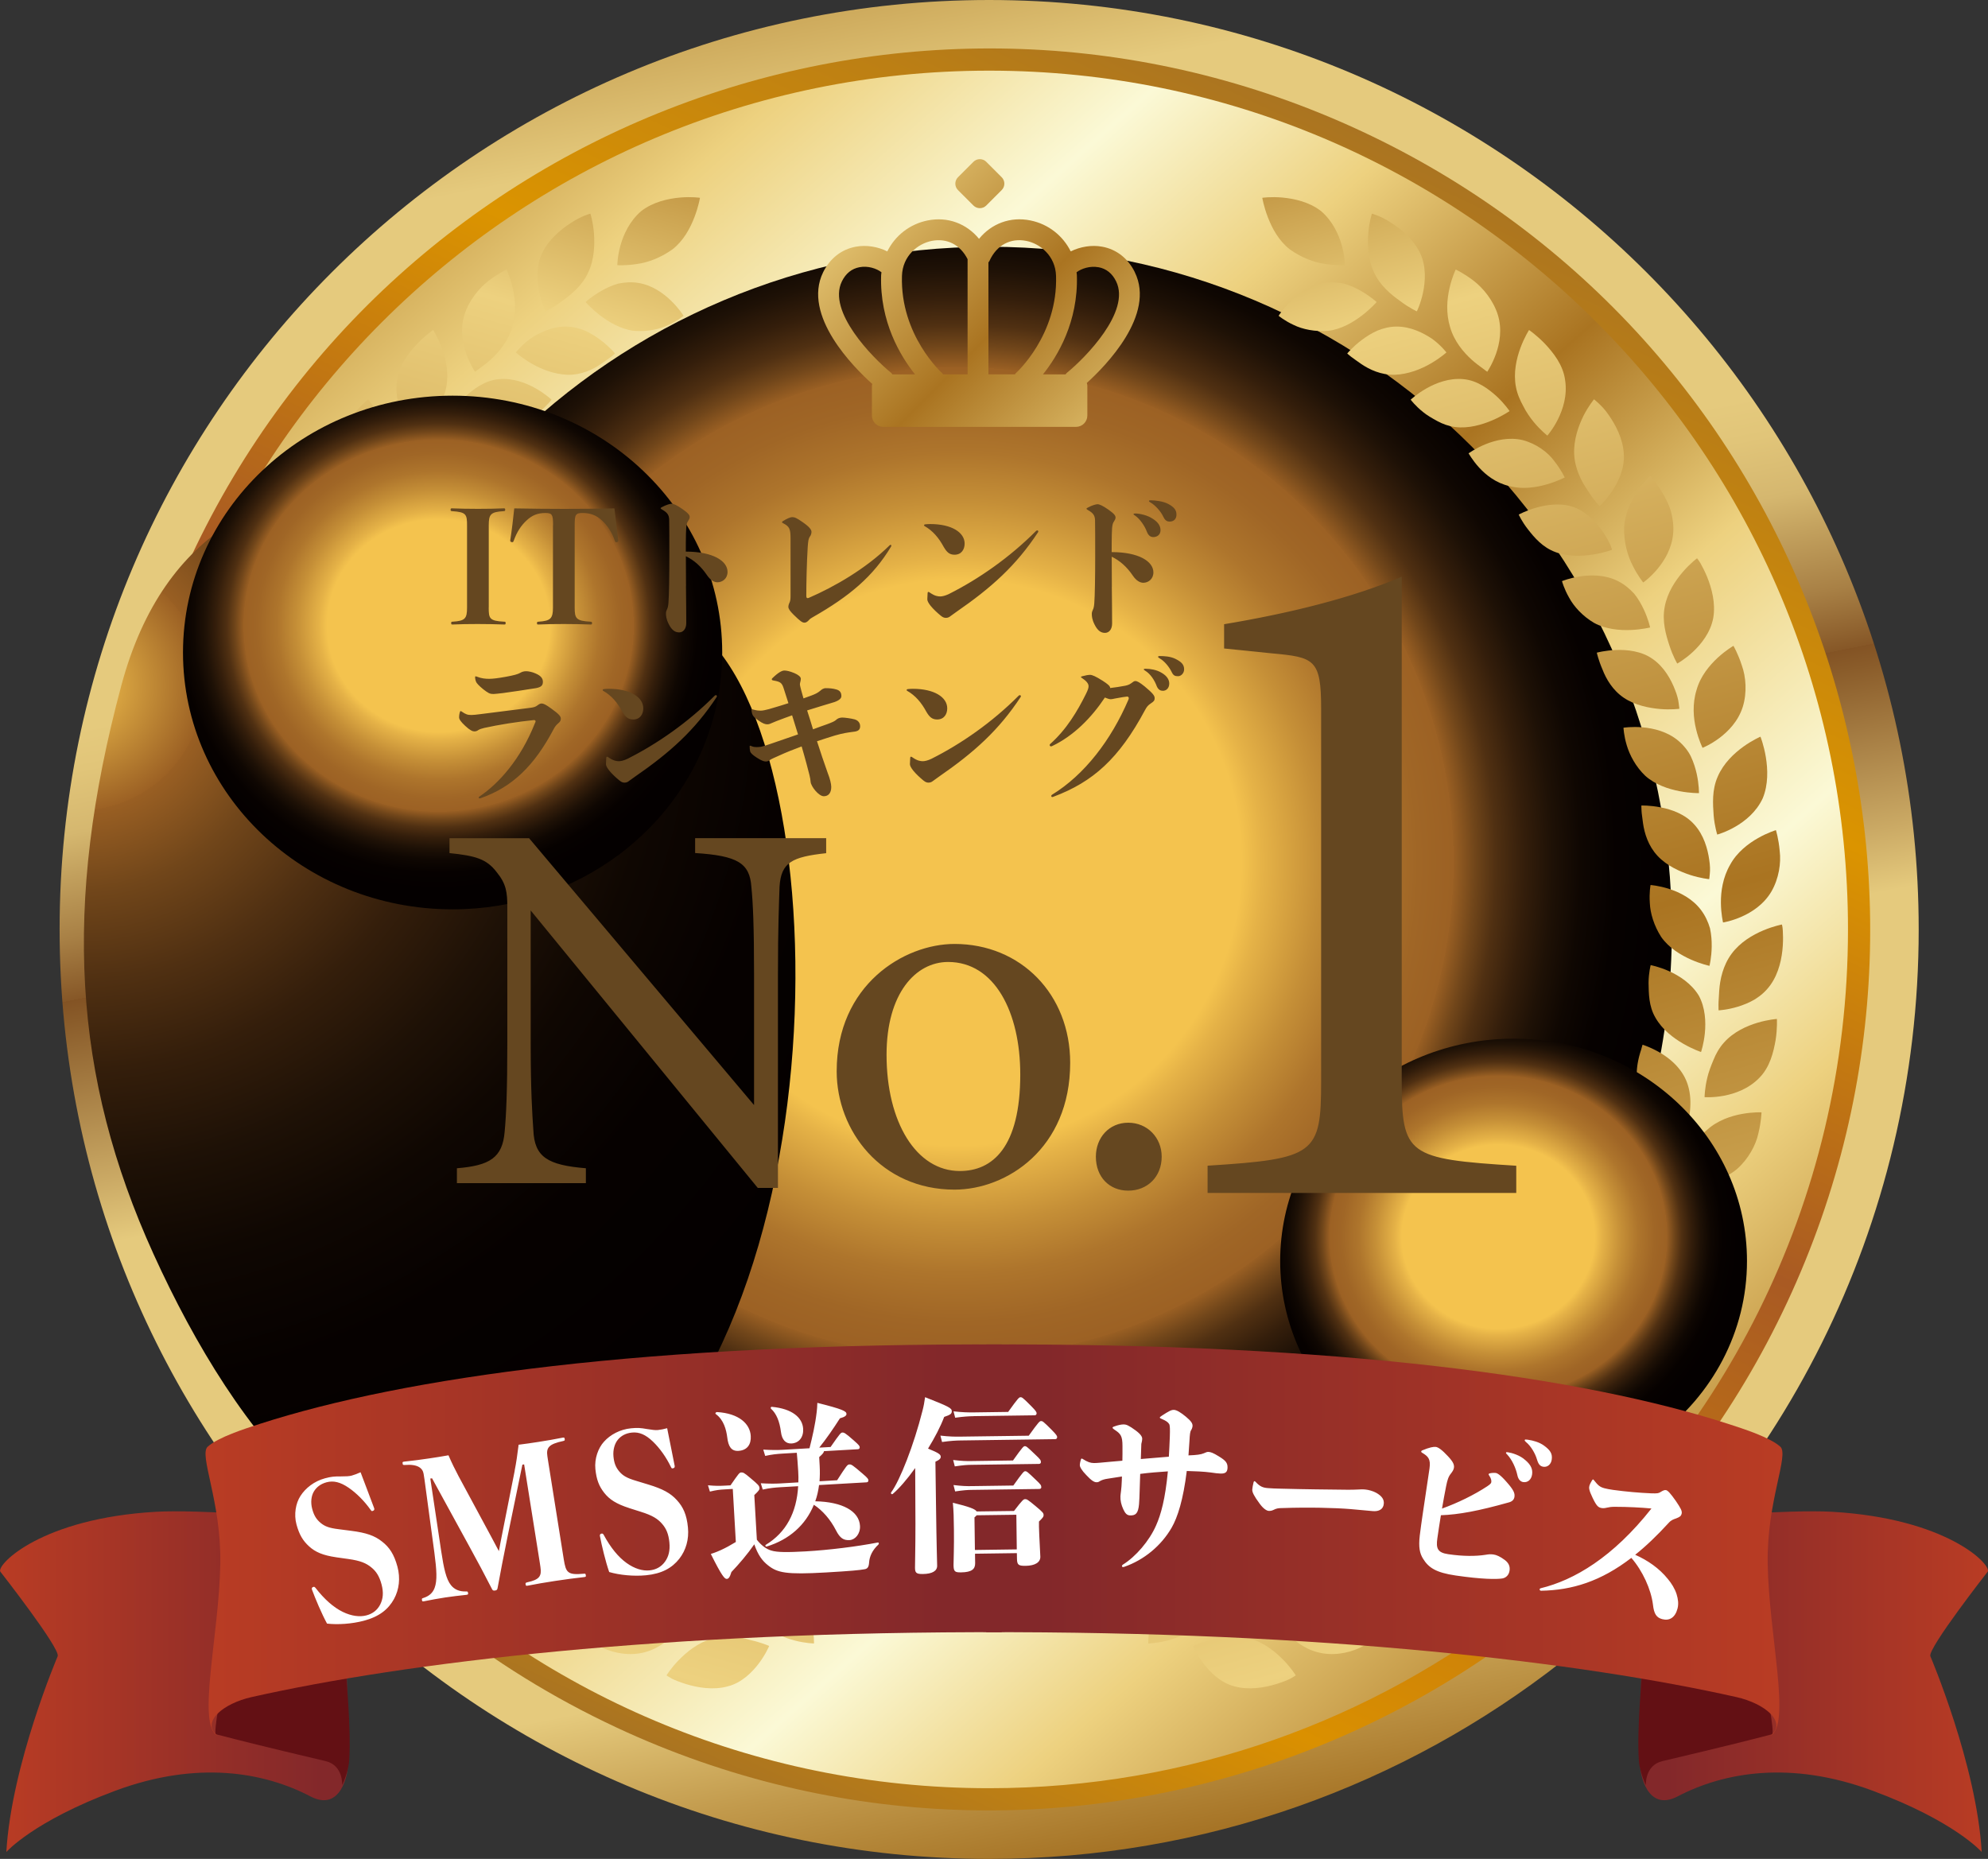 <svg xmlns="http://www.w3.org/2000/svg" xmlns:xlink="http://www.w3.org/1999/xlink" viewBox="0 0 410.2 383.6"><rect x="0" y="0" width="410.2" height="383.6" fill="#333333" stroke="none"/><defs><linearGradient id="_名称未設定グラデーション_2551" x1="159.59" x2="241.54" y1="-33.02" y2="380.92" data-name="名称未設定グラデーション 2551" gradientUnits="userSpaceOnUse"><stop offset="0" stop-color="#a47123"/><stop offset=".09" stop-color="#ceab5d"/><stop offset=".14" stop-color="#e5ca7d"/><stop offset=".36" stop-color="#e5ca7d"/><stop offset=".38" stop-color="#e1c579"/><stop offset=".41" stop-color="#d5b76f"/><stop offset=".43" stop-color="#c2a05d"/><stop offset=".46" stop-color="#a88045"/><stop offset=".49" stop-color="#865727"/><stop offset=".49" stop-color="#835324"/><stop offset=".5" stop-color="#8a5c2a"/><stop offset=".58" stop-color="#cbaa65"/><stop offset=".61" stop-color="#e5ca7d"/><stop offset=".88" stop-color="#e5ca7d"/><stop offset=".94" stop-color="#c29a4c"/><stop offset="1" stop-color="#a47123"/></linearGradient><linearGradient id="_名称未設定グラデーション_165" x1="-377.1" x2="-13.6" y1="771.42" y2="771.42" data-name="名称未設定グラデーション 165" gradientTransform="rotate(115.03 188.9 608.78)" gradientUnits="userSpaceOnUse"><stop offset="0" stop-color="#aa7421"/><stop offset=".08" stop-color="#bc7f14"/><stop offset=".25" stop-color="#db9400"/><stop offset=".49" stop-color="#a95a23"/><stop offset=".63" stop-color="#bd7114"/><stop offset=".84" stop-color="#da9000"/><stop offset="1" stop-color="#aa7421"/></linearGradient><linearGradient id="linear-gradient" x1="60.69" x2="338.56" y1="30.1" y2="343.4" gradientUnits="userSpaceOnUse"><stop offset="0" stop-color="#aa7421"/><stop offset=".09" stop-color="#d6b25f"/><stop offset=".14" stop-color="#edd17f"/><stop offset=".26" stop-color="#fbf9d6"/><stop offset=".36" stop-color="#edd17f"/><stop offset=".49" stop-color="#aa7421"/><stop offset=".57" stop-color="#d6b25f"/><stop offset=".61" stop-color="#edd17f"/><stop offset=".74" stop-color="#fbf9d6"/><stop offset=".84" stop-color="#edd17f"/><stop offset="1" stop-color="#aa7421"/></linearGradient><linearGradient id="_名称未設定グラデーション_71" x1="260.96" x2="362.27" y1="18.4" y2="380.22" data-name="名称未設定グラデーション 71" gradientUnits="userSpaceOnUse"><stop offset="0" stop-color="#aa7421"/><stop offset=".09" stop-color="#d6b25f"/><stop offset=".14" stop-color="#edd17f"/><stop offset=".49" stop-color="#aa7421"/><stop offset=".71" stop-color="#d6b25f"/><stop offset=".84" stop-color="#edd17f"/><stop offset="1" stop-color="#aa7421"/></linearGradient><linearGradient xlink:href="#_名称未設定グラデーション_71" id="_名称未設定グラデーション_71-2" x1="261.22" x2="362.65" y1="18.29" y2="380.55" data-name="名称未設定グラデーション 71"/><linearGradient xlink:href="#_名称未設定グラデーション_71" id="_名称未設定グラデーション_71-3" x1="276.95" x2="378.37" y1="13.86" y2="376.07" data-name="名称未設定グラデーション 71"/><linearGradient xlink:href="#_名称未設定グラデーション_71" id="_名称未設定グラデーション_71-4" x1="272.1" x2="373.5" y1="15.25" y2="377.37" data-name="名称未設定グラデーション 71"/><linearGradient xlink:href="#_名称未設定グラデーション_71" id="_名称未設定グラデーション_71-5" x1="288.55" x2="390" y1="10.58" y2="372.88" data-name="名称未設定グラデーション 71"/><linearGradient xlink:href="#_名称未設定グラデーション_71" id="_名称未設定グラデーション_71-6" x1="281.41" x2="382.77" y1="12.66" y2="374.65" data-name="名称未設定グラデーション 71"/><linearGradient xlink:href="#_名称未設定グラデーション_71" id="_名称未設定グラデーション_71-7" x1="297.95" x2="399.42" y1="7.91" y2="370.3" data-name="名称未設定グラデーション 71"/><linearGradient xlink:href="#_名称未設定グラデーション_71" id="_名称未設定グラデーション_71-8" x1="288.99" x2="390.3" y1="10.57" y2="372.41" data-name="名称未設定グラデーション 71"/><linearGradient xlink:href="#_名称未設定グラデーション_71" id="_名称未設定グラデーション_71-9" x1="305.32" x2="406.81" y1="5.8" y2="368.28" data-name="名称未設定グラデーション 71"/><linearGradient xlink:href="#_名称未設定グラデーション_71" id="_名称未設定グラデーション_71-10" x1="294.77" x2="396.04" y1="9.01" y2="370.69" data-name="名称未設定グラデーション 71"/><linearGradient xlink:href="#_名称未設定グラデーション_71" id="_名称未設定グラデーション_71-11" x1="310.74" x2="412.26" y1="4.24" y2="366.81" data-name="名称未設定グラデーション 71"/><linearGradient xlink:href="#_名称未設定グラデーション_71" id="_名称未設定グラデーション_71-12" x1="298.7" x2="399.97" y1="7.94" y2="369.6" data-name="名称未設定グラデーション 71"/><linearGradient xlink:href="#_名称未設定グラデーション_71" id="_名称未設定グラデーション_71-13" x1="314.01" x2="415.56" y1="3.26" y2="365.94" data-name="名称未設定グラデーション 71"/><linearGradient xlink:href="#_名称未設定グラデーション_71" id="_名称未設定グラデーション_71-14" x1="300.87" x2="402.15" y1="7.34" y2="369.06" data-name="名称未設定グラデーション 71"/><linearGradient xlink:href="#_名称未設定グラデーション_71" id="_名称未設定グラデーション_71-15" x1="315.2" x2="416.78" y1="2.87" y2="365.64" data-name="名称未設定グラデーション 71"/><linearGradient xlink:href="#_名称未設定グラデーション_71" id="_名称未設定グラデーション_71-16" x1="301.04" x2="402.36" y1="7.26" y2="369.11" data-name="名称未設定グラデーション 71"/><linearGradient xlink:href="#_名称未設定グラデーション_71" id="_名称未設定グラデーション_71-17" x1="314.28" x2="415.9" y1="3.04" y2="365.94" data-name="名称未設定グラデーション 71"/><linearGradient xlink:href="#_名称未設定グラデーション_71" id="_名称未設定グラデーション_71-18" x1="299.4" x2="400.75" y1="7.69" y2="369.65" data-name="名称未設定グラデーション 71"/><linearGradient xlink:href="#_名称未設定グラデーション_71" id="_名称未設定グラデーション_71-19" x1="311.42" x2="413.05" y1="3.78" y2="366.75" data-name="名称未設定グラデーション 71"/><linearGradient xlink:href="#_名称未設定グラデーション_71" id="_名称未設定グラデーション_71-20" x1="295.98" x2="397.36" y1="8.62" y2="370.68" data-name="名称未設定グラデーション 71"/><linearGradient xlink:href="#_名称未設定グラデーション_71" id="_名称未設定グラデーション_71-21" x1="306.68" x2="408.31" y1="5.08" y2="368.05" data-name="名称未設定グラデーション 71"/><linearGradient xlink:href="#_名称未設定グラデーション_71" id="_名称未設定グラデーション_71-22" x1="290.69" x2="392.08" y1="10.08" y2="372.22" data-name="名称未設定グラデーション 71"/><linearGradient xlink:href="#_名称未設定グラデーション_71" id="_名称未設定グラデーション_71-23" x1="299.99" x2="401.59" y1="7.01" y2="369.86" data-name="名称未設定グラデーション 71"/><linearGradient xlink:href="#_名称未設定グラデーション_71" id="_名称未設定グラデーション_71-24" x1="283.72" x2="385.14" y1="12" y2="374.22" data-name="名称未設定グラデーション 71"/><linearGradient xlink:href="#_名称未設定グラデーション_71" id="_名称未設定グラデーション_71-25" x1="291.55" x2="393.12" y1="9.43" y2="372.19" data-name="名称未設定グラデーション 71"/><linearGradient xlink:href="#_名称未設定グラデーション_71" id="_名称未設定グラデーション_71-26" x1="275.18" x2="376.62" y1="14.36" y2="376.67" data-name="名称未設定グラデーション 71"/><linearGradient xlink:href="#_名称未設定グラデーション_71" id="_名称未設定グラデーション_71-27" x1="281.35" x2="382.88" y1="12.39" y2="375.01" data-name="名称未設定グラデーション 71"/><linearGradient xlink:href="#_名称未設定グラデーション_71" id="_名称未設定グラデーション_71-28" x1="265.05" x2="366.52" y1="17.16" y2="379.55" data-name="名称未設定グラデーション 71"/><linearGradient xlink:href="#_名称未設定グラデーション_71" id="_名称未設定グラデーション_71-29" x1="269.43" x2="370.94" y1="15.8" y2="378.34" data-name="名称未設定グラデーション 71"/><linearGradient xlink:href="#_名称未設定グラデーション_71" id="_名称未設定グラデーション_71-30" x1="253.47" x2="354.96" y1="20.36" y2="382.83" data-name="名称未設定グラデーション 71"/><linearGradient xlink:href="#_名称未設定グラデーション_71" id="_名称未設定グラデーション_71-31" x1="256.07" x2="357.55" y1="19.66" y2="382.08" data-name="名称未設定グラデーション 71"/><linearGradient xlink:href="#_名称未設定グラデーション_71" id="_名称未設定グラデーション_71-32" x1="240.57" x2="342.09" y1="23.92" y2="386.49" data-name="名称未設定グラデーション 71"/><linearGradient xlink:href="#_名称未設定グラデーション_71" id="_名称未設定グラデーション_71-33" x1="241.33" x2="342.78" y1="23.89" y2="386.22" data-name="名称未設定グラデーション 71"/><linearGradient xlink:href="#_名称未設定グラデーション_71" id="_名称未設定グラデーション_71-34" x1="226.58" x2="328.13" y1="27.78" y2="390.44" data-name="名称未設定グラデーション 71"/><linearGradient xlink:href="#_名称未設定グラデーション_71" id="_名称未設定グラデーション_71-35" x1="225.43" x2="326.85" y1="28.5" y2="390.68" data-name="名称未設定グラデーション 71"/><linearGradient xlink:href="#_名称未設定グラデーション_71" id="_名称未設定グラデーション_71-36" x1="211.54" x2="313.12" y1="31.92" y2="394.7" data-name="名称未設定グラデーション 71"/><linearGradient xlink:href="#_名称未設定グラデーション_71" id="_名称未設定グラデーション_71-37" x1="208.58" x2="309.97" y1="33.32" y2="395.43" data-name="名称未設定グラデーション 71"/><linearGradient xlink:href="#_名称未設定グラデーション_71" id="_名称未設定グラデーション_71-38" x1="195.78" x2="297.39" y1="36.26" y2="399.16" data-name="名称未設定グラデーション 71"/><linearGradient xlink:href="#_名称未設定グラデーション_71" id="_名称未設定グラデーション_71-39" x1="191.02" x2="292.35" y1="38.47" y2="400.36" data-name="名称未設定グラデーション 71"/><linearGradient xlink:href="#_名称未設定グラデーション_71" id="_名称未設定グラデーション_71-40" x1="179.66" x2="281.27" y1="40.78" y2="403.71" data-name="名称未設定グラデーション 71"/><linearGradient xlink:href="#_名称未設定グラデーション_71" id="_名称未設定グラデーション_71-41" x1="173.06" x2="274.33" y1="43.73" y2="405.41" data-name="名称未設定グラデーション 71"/><linearGradient xlink:href="#_名称未設定グラデーション_71" id="_名称未設定グラデーション_71-42" x1="163.43" x2="265.04" y1="45.37" y2="408.28" data-name="名称未設定グラデーション 71"/><linearGradient xlink:href="#_名称未設定グラデーション_71" id="_名称未設定グラデーション_71-43" x1="244.02" x2="345.33" y1="18.4" y2="380.22" data-name="名称未設定グラデーション 71" gradientTransform="matrix(-1 0 0 1 387.95 0)"/><linearGradient xlink:href="#_名称未設定グラデーション_71" id="_名称未設定グラデーション_71-44" x1="244.28" x2="345.71" y1="18.29" y2="380.56" data-name="名称未設定グラデーション 71" gradientTransform="matrix(-1 0 0 1 387.95 0)"/><linearGradient xlink:href="#_名称未設定グラデーション_71" id="_名称未設定グラデーション_71-45" x1="260.01" x2="361.43" y1="13.86" y2="376.07" data-name="名称未設定グラデーション 71" gradientTransform="matrix(-1 0 0 1 387.95 0)"/><linearGradient xlink:href="#_名称未設定グラデーション_71" id="_名称未設定グラデーション_71-46" x1="255.16" x2="356.56" y1="15.25" y2="377.37" data-name="名称未設定グラデーション 71" gradientTransform="matrix(-1 0 0 1 387.95 0)"/><linearGradient xlink:href="#_名称未設定グラデーション_71" id="_名称未設定グラデーション_71-47" x1="271.61" x2="373.06" y1="10.58" y2="372.88" data-name="名称未設定グラデーション 71" gradientTransform="matrix(-1 0 0 1 387.95 0)"/><linearGradient xlink:href="#_名称未設定グラデーション_71" id="_名称未設定グラデーション_71-48" x1="264.47" x2="365.83" y1="12.66" y2="374.65" data-name="名称未設定グラデーション 71" gradientTransform="matrix(-1 0 0 1 387.95 0)"/><linearGradient xlink:href="#_名称未設定グラデーション_71" id="_名称未設定グラデーション_71-49" x1="281.02" x2="382.49" y1="7.91" y2="370.3" data-name="名称未設定グラデーション 71" gradientTransform="matrix(-1 0 0 1 387.95 0)"/><linearGradient xlink:href="#_名称未設定グラデーション_71" id="_名称未設定グラデーション_71-50" x1="272.05" x2="373.37" y1="10.57" y2="372.41" data-name="名称未設定グラデーション 71" gradientTransform="matrix(-1 0 0 1 387.95 0)"/><linearGradient xlink:href="#_名称未設定グラデーション_71" id="_名称未設定グラデーション_71-51" x1="288.38" x2="389.87" y1="5.8" y2="368.28" data-name="名称未設定グラデーション 71" gradientTransform="matrix(-1 0 0 1 387.95 0)"/><linearGradient xlink:href="#_名称未設定グラデーション_71" id="_名称未設定グラデーション_71-52" x1="277.83" x2="379.1" y1="9.01" y2="370.69" data-name="名称未設定グラデーション 71" gradientTransform="matrix(-1 0 0 1 387.95 0)"/><linearGradient xlink:href="#_名称未設定グラデーション_71" id="_名称未設定グラデーション_71-53" x1="293.8" x2="395.32" y1="4.24" y2="366.81" data-name="名称未設定グラデーション 71" gradientTransform="matrix(-1 0 0 1 387.95 0)"/><linearGradient xlink:href="#_名称未設定グラデーション_71" id="_名称未設定グラデーション_71-54" x1="281.77" x2="383.03" y1="7.94" y2="369.6" data-name="名称未設定グラデーション 71" gradientTransform="matrix(-1 0 0 1 387.95 0)"/><linearGradient xlink:href="#_名称未設定グラデーション_71" id="_名称未設定グラデーション_71-55" x1="297.07" x2="398.62" y1="3.26" y2="365.94" data-name="名称未設定グラデーション 71" gradientTransform="matrix(-1 0 0 1 387.95 0)"/><linearGradient xlink:href="#_名称未設定グラデーション_71" id="_名称未設定グラデーション_71-56" x1="283.93" x2="385.21" y1="7.34" y2="369.06" data-name="名称未設定グラデーション 71" gradientTransform="matrix(-1 0 0 1 387.95 0)"/><linearGradient xlink:href="#_名称未設定グラデーション_71" id="_名称未設定グラデーション_71-57" x1="298.26" x2="399.84" y1="2.87" y2="365.64" data-name="名称未設定グラデーション 71" gradientTransform="matrix(-1 0 0 1 387.95 0)"/><linearGradient xlink:href="#_名称未設定グラデーション_71" id="_名称未設定グラデーション_71-58" x1="284.1" x2="385.42" y1="7.26" y2="369.11" data-name="名称未設定グラデーション 71" gradientTransform="matrix(-1 0 0 1 387.95 0)"/><linearGradient xlink:href="#_名称未設定グラデーション_71" id="_名称未設定グラデーション_71-59" x1="297.35" x2="398.96" y1="3.04" y2="365.94" data-name="名称未設定グラデーション 71" gradientTransform="matrix(-1 0 0 1 387.95 0)"/><linearGradient xlink:href="#_名称未設定グラデーション_71" id="_名称未設定グラデーション_71-60" x1="282.46" x2="383.81" y1="7.69" y2="369.65" data-name="名称未設定グラデーション 71" gradientTransform="matrix(-1 0 0 1 387.95 0)"/><linearGradient xlink:href="#_名称未設定グラデーション_71" id="_名称未設定グラデーション_71-61" x1="294.48" x2="396.12" y1="3.78" y2="366.75" data-name="名称未設定グラデーション 71" gradientTransform="matrix(-1 0 0 1 387.95 0)"/><linearGradient xlink:href="#_名称未設定グラデーション_71" id="_名称未設定グラデーション_71-62" x1="279.04" x2="380.42" y1="8.62" y2="370.68" data-name="名称未設定グラデーション 71" gradientTransform="matrix(-1 0 0 1 387.95 0)"/><linearGradient xlink:href="#_名称未設定グラデーション_71" id="_名称未設定グラデーション_71-63" x1="289.74" x2="391.37" y1="5.09" y2="368.05" data-name="名称未設定グラデーション 71" gradientTransform="matrix(-1 0 0 1 387.95 0)"/><linearGradient xlink:href="#_名称未設定グラデーション_71" id="_名称未設定グラデーション_71-64" x1="273.75" x2="375.15" y1="10.08" y2="372.22" data-name="名称未設定グラデーション 71" gradientTransform="matrix(-1 0 0 1 387.95 0)"/><linearGradient xlink:href="#_名称未設定グラデーション_71" id="_名称未設定グラデーション_71-65" x1="283.06" x2="384.66" y1="7.01" y2="369.86" data-name="名称未設定グラデーション 71" gradientTransform="matrix(-1 0 0 1 387.95 0)"/><linearGradient xlink:href="#_名称未設定グラデーション_71" id="_名称未設定グラデーション_71-66" x1="266.78" x2="368.21" y1="12" y2="374.22" data-name="名称未設定グラデーション 71" gradientTransform="matrix(-1 0 0 1 387.95 0)"/><linearGradient xlink:href="#_名称未設定グラデーション_71" id="_名称未設定グラデーション_71-67" x1="274.61" x2="376.18" y1="9.43" y2="372.19" data-name="名称未設定グラデーション 71" gradientTransform="matrix(-1 0 0 1 387.95 0)"/><linearGradient xlink:href="#_名称未設定グラデーション_71" id="_名称未設定グラデーション_71-68" x1="258.24" x2="359.68" y1="14.36" y2="376.67" data-name="名称未設定グラデーション 71" gradientTransform="matrix(-1 0 0 1 387.95 0)"/><linearGradient xlink:href="#_名称未設定グラデーション_71" id="_名称未設定グラデーション_71-69" x1="264.41" x2="365.94" y1="12.39" y2="375.01" data-name="名称未設定グラデーション 71" gradientTransform="matrix(-1 0 0 1 387.95 0)"/><linearGradient xlink:href="#_名称未設定グラデーション_71" id="_名称未設定グラデーション_71-70" x1="248.11" x2="349.58" y1="17.16" y2="379.55" data-name="名称未設定グラデーション 71" gradientTransform="matrix(-1 0 0 1 387.95 0)"/><linearGradient xlink:href="#_名称未設定グラデーション_71" id="_名称未設定グラデーション_71-71" x1="252.49" x2="354" y1="15.8" y2="378.34" data-name="名称未設定グラデーション 71" gradientTransform="matrix(-1 0 0 1 387.95 0)"/><linearGradient xlink:href="#_名称未設定グラデーション_71" id="_名称未設定グラデーション_71-72" x1="236.53" x2="338.03" y1="20.36" y2="382.83" data-name="名称未設定グラデーション 71" gradientTransform="matrix(-1 0 0 1 387.95 0)"/><linearGradient xlink:href="#_名称未設定グラデーション_71" id="_名称未設定グラデーション_71-73" x1="239.14" x2="340.61" y1="19.66" y2="382.08" data-name="名称未設定グラデーション 71" gradientTransform="matrix(-1 0 0 1 387.95 0)"/><linearGradient xlink:href="#_名称未設定グラデーション_71" id="_名称未設定グラデーション_71-74" x1="223.63" x2="325.15" y1="23.92" y2="386.49" data-name="名称未設定グラデーション 71" gradientTransform="matrix(-1 0 0 1 387.95 0)"/><linearGradient xlink:href="#_名称未設定グラデーション_71" id="_名称未設定グラデーション_71-75" x1="224.39" x2="325.84" y1="23.89" y2="386.22" data-name="名称未設定グラデーション 71" gradientTransform="matrix(-1 0 0 1 387.95 0)"/><linearGradient xlink:href="#_名称未設定グラデーション_71" id="_名称未設定グラデーション_71-76" x1="209.65" x2="311.19" y1="27.79" y2="390.44" data-name="名称未設定グラデーション 71" gradientTransform="matrix(-1 0 0 1 387.95 0)"/><linearGradient xlink:href="#_名称未設定グラデーション_71" id="_名称未設定グラデーション_71-77" x1="208.5" x2="309.91" y1="28.5" y2="390.68" data-name="名称未設定グラデーション 71" gradientTransform="matrix(-1 0 0 1 387.95 0)"/><linearGradient xlink:href="#_名称未設定グラデーション_71" id="_名称未設定グラデーション_71-78" x1="194.6" x2="296.18" y1="31.92" y2="394.7" data-name="名称未設定グラデーション 71" gradientTransform="matrix(-1 0 0 1 387.95 0)"/><linearGradient xlink:href="#_名称未設定グラデーション_71" id="_名称未設定グラデーション_71-79" x1="191.64" x2="293.03" y1="33.32" y2="395.43" data-name="名称未設定グラデーション 71" gradientTransform="matrix(-1 0 0 1 387.95 0)"/><linearGradient xlink:href="#_名称未設定グラデーション_71" id="_名称未設定グラデーション_71-80" x1="178.85" x2="280.46" y1="36.26" y2="399.16" data-name="名称未設定グラデーション 71" gradientTransform="matrix(-1 0 0 1 387.95 0)"/><linearGradient xlink:href="#_名称未設定グラデーション_71" id="_名称未設定グラデーション_71-81" x1="174.08" x2="275.41" y1="38.47" y2="400.36" data-name="名称未設定グラデーション 71" gradientTransform="matrix(-1 0 0 1 387.95 0)"/><linearGradient xlink:href="#_名称未設定グラデーション_71" id="_名称未設定グラデーション_71-82" x1="162.72" x2="264.34" y1="40.78" y2="403.71" data-name="名称未設定グラデーション 71" gradientTransform="matrix(-1 0 0 1 387.95 0)"/><linearGradient xlink:href="#_名称未設定グラデーション_71" id="_名称未設定グラデーション_71-83" x1="156.12" x2="257.39" y1="43.73" y2="405.41" data-name="名称未設定グラデーション 71" gradientTransform="matrix(-1 0 0 1 387.95 0)"/><linearGradient xlink:href="#_名称未設定グラデーション_71" id="_名称未設定グラデーション_71-84" x1="146.49" x2="248.11" y1="45.37" y2="408.28" data-name="名称未設定グラデーション 71" gradientTransform="matrix(-1 0 0 1 387.95 0)"/><linearGradient xlink:href="#_名称未設定グラデーション_71" id="_名称未設定グラデーション_71-85" x1="161.13" x2="249.95" y1="25.13" y2="113.95" data-name="名称未設定グラデーション 71"/><linearGradient xlink:href="#_名称未設定グラデーション_71" id="_名称未設定グラデーション_71-86" x1="175.28" x2="264.1" y1="10.98" y2="99.8" data-name="名称未設定グラデーション 71" gradientTransform="rotate(45 202.191 37.9)"/><linearGradient id="_名称未設定グラデーション_128" x1="0" x2="71.8" y1="345.51" y2="345.51" data-name="名称未設定グラデーション 128" gradientUnits="userSpaceOnUse"><stop offset="0" stop-color="#b93c24"/><stop offset=".92" stop-color="#83282a"/></linearGradient><linearGradient xlink:href="#_名称未設定グラデーション_128" id="_名称未設定グラデーション_128-2" x1="42.41" x2="207.77" y1="317.83" y2="317.83" data-name="名称未設定グラデーション 128"/><linearGradient xlink:href="#_名称未設定グラデーション_128" id="_名称未設定グラデーション_128-3" x1="-405.38" x2="-333.58" data-name="名称未設定グラデーション 128" gradientTransform="matrix(-1 0 0 1 4.83 0)"/><linearGradient xlink:href="#_名称未設定グラデーション_128" id="_名称未設定グラデーション_128-4" x1="-362.96" x2="-197.6" y1="317.83" y2="317.83" data-name="名称未設定グラデーション 128" gradientTransform="matrix(-1 0 0 1 4.83 0)"/><radialGradient id="_名称未設定グラデーション_82" cx="197.73" cy="177.97" r="145.97" data-name="名称未設定グラデーション 82" fx="197.73" fy="177.97" gradientUnits="userSpaceOnUse"><stop offset=".4" stop-color="#f4c34e"/><stop offset=".43" stop-color="#e5b247"/><stop offset=".51" stop-color="#c58f37"/><stop offset=".58" stop-color="#ae752c"/><stop offset=".65" stop-color="#a06626"/><stop offset=".7" stop-color="#9c6124"/><stop offset=".7" stop-color="#995f23"/><stop offset=".73" stop-color="#71461a"/><stop offset=".76" stop-color="#503012"/><stop offset=".8" stop-color="#341e0b"/><stop offset=".84" stop-color="#1e1106"/><stop offset=".88" stop-color="#0f0702"/><stop offset=".93" stop-color="#060100"/><stop offset="1" stop-color="#040000"/></radialGradient><radialGradient id="radial-gradient" cx="16.17" cy="141.43" r="184.44" fx="16.17" fy="141.43" gradientUnits="userSpaceOnUse"><stop offset="0" stop-color="#f4c34e"/><stop offset=".14" stop-color="#9c6124"/><stop offset=".14" stop-color="#995f23"/><stop offset=".23" stop-color="#71461a"/><stop offset=".33" stop-color="#503012"/><stop offset=".43" stop-color="#341e0b"/><stop offset=".54" stop-color="#1e1106"/><stop offset=".65" stop-color="#0f0702"/><stop offset=".79" stop-color="#060100"/><stop offset="1" stop-color="#040000"/></radialGradient><radialGradient xlink:href="#_名称未設定グラデーション_82" id="_名称未設定グラデーション_82-2" cx="267.62" cy="322.68" r="37.98" data-name="名称未設定グラデーション 82" fx="267.62" fy="322.68" gradientTransform="matrix(1.31 0 0 1.25 -41.43 -148.15)"/><radialGradient xlink:href="#_名称未設定グラデーション_82" id="_名称未設定グラデーション_82-3" cx="100.71" cy="221.79" r="43.88" data-name="名称未設定グラデーション 82" fx="100.71" fy="221.79" gradientTransform="matrix(1.31 0 0 1.25 -41.43 -148.15)"/><style>.cls-4{fill:#fff}.cls-38{fill:#654720}.cls-63{mix-blend-mode:multiply}.cls-71{fill:#631014}</style></defs><g style="isolation:isolate"><g id="_レイヤー_2" data-name="レイヤー 2"><g id="_レイヤー_1-2" data-name="レイヤー 1"><path fill="url(#_名称未設定グラデーション_2551)" d="M395.9 191.8c0 61.33-28.79 115.94-73.59 151.05-32.57 25.53-73.62 40.75-118.21 40.75-105.93 0-191.8-85.87-191.8-191.8S98.17 0 204.1 0s191.8 85.87 191.8 191.8Z"/><path fill="url(#_名称未設定グラデーション_165)" d="M127.2 356.48c-52.66-24.59-88.01-71.2-100.19-123.75-8.86-38.21-5.47-79.55 12.41-117.84C81.89 23.94 190.05-15.36 281 27.11c90.95 42.47 130.25 150.63 87.78 241.59-42.47 90.95-150.63 130.25-241.59 87.78Z" style="mix-blend-mode:multiply"/><path fill="url(#linear-gradient)" d="M381.31 191.8c0 56.67-26.6 107.12-67.99 139.56-30.1 23.59-68.02 37.65-109.22 37.65-97.87 0-177.21-79.34-177.21-177.21S106.23 14.58 204.1 14.58s177.21 79.34 177.21 177.21Z"/><path fill="url(#_名称未設定グラデーション_82)" d="M344.97 191.8c0 45.05-21.14 85.16-54.05 110.94-23.93 18.75-54.07 29.93-86.82 29.93-77.8 0-140.87-63.07-140.87-140.87S126.3 50.92 204.1 50.92s140.87 63.07 140.87 140.87Z" style="mix-blend-mode:screen"/><g class="cls-63"><path fill="url(#_名称未設定グラデーション_71)" d="M260.46 40.82s.29 1.78 1.14 3.99c.85 2.22 2.23 4.86 4.54 6.65 2.35 1.68 5.02 2.72 7.33 3.02 2.27.36 4.04.24 4.04.24s0-1.73-.62-3.98c-.61-2.25-1.87-5.06-4.26-7.14-2.45-1.94-5.59-2.6-8-2.83-2.42-.22-4.17.05-4.17.05Z"/><path fill="url(#_名称未設定グラデーション_71-2)" d="M263.83 65.17s3.61-5.89 9.36-6.79c1.43-.23 2.86-.12 4.18.16 1.28.37 2.45.92 3.44 1.49 1.99 1.13 3.24 2.3 3.24 2.3s-4.57 5.29-9.98 5.94c-2.66.22-5.3-.3-7.15-1.22-1.87-.86-3.09-1.88-3.09-1.88Z"/><path fill="url(#_名称未設定グラデーション_71-3)" d="M283.07 44.1s-.54 1.66-.73 3.96c-.17 2.27-.12 5.39 1.15 8.1 1.25 2.76 3.52 4.62 5.42 5.96 1.85 1.41 3.44 2.13 3.44 2.13s.78-1.56 1.27-3.85c.47-2.25.73-5.4-.6-8.18-1.33-2.78-3.83-4.88-5.97-6.24-2.11-1.42-3.98-1.89-3.98-1.89Z"/><path fill="url(#_名称未設定グラデーション_71-4)" d="M278 72.93s1.1-1.35 2.94-2.74c.92-.7 2.02-1.41 3.26-1.96 1.21-.5 2.56-.84 3.99-.84 2.86-.01 5.5 1.3 7.39 2.58 1.83 1.37 2.87 2.76 2.87 2.76s-1.29 1.17-3.26 2.3c-1.97 1.14-4.58 2.2-7.41 2.31-2.8.06-5.19-1.06-6.91-2.23-.84-.61-1.59-1.1-2.1-1.5-.51-.4-.79-.67-.79-.67Z"/><path fill="url(#_名称未設定グラデーション_71-5)" d="M300.37 55.61s-.77 1.57-1.28 3.84c-.53 2.29-.76 5.18.12 8.06.84 2.92 2.75 5.18 4.47 6.73.86.78 1.69 1.36 2.27 1.79.56.45.93.68.93.68s.99-1.44 1.79-3.66c.78-2.19 1.3-5.08.4-8.06-.92-2.95-2.99-5.49-4.98-7.04-2.01-1.54-3.72-2.34-3.72-2.34Z"/><path fill="url(#_名称未設定グラデーション_71-6)" d="M291.09 82.47s5.01-4.77 10.85-4.23c2.93.26 5.23 2.06 6.93 3.59 1.67 1.57 2.61 3 2.61 3s-5.74 3.99-11.23 3.29c-1.37-.18-2.6-.64-3.68-1.23s-2.12-1.19-2.92-1.85c-1.63-1.29-2.57-2.56-2.57-2.56Z"/><path fill="url(#_名称未設定グラデーション_71-7)" d="M315.5 68.1s-3.82 5.89-2.71 11.73c.27 1.47.86 2.77 1.52 3.98.62 1.24 1.38 2.32 2.11 3.22 1.47 1.8 2.86 2.86 2.86 2.86s4.61-5.18 3.67-11.4c-.4-3.17-2.42-5.67-4.14-7.52-1.75-1.82-3.31-2.87-3.31-2.87Z"/><path fill="url(#_名称未設定グラデーション_71-8)" d="M303 93.57s1.42-1.04 3.5-1.89c2.08-.85 4.88-1.53 7.69-.86 2.76.72 5.19 2.48 6.53 4.34 1.42 1.8 2.14 3.37 2.14 3.37s-6.15 3.24-11.4 1.78c-2.77-.62-4.85-2.28-6.26-3.82-.71-.77-1.24-1.51-1.61-2.05-.36-.55-.57-.88-.57-.88Z"/><path fill="url(#_名称未設定グラデーション_71-9)" d="M328.91 82.4s-1.12 1.33-2.17 3.39c-1.01 2.04-2.05 4.87-1.93 7.9.14 3.01 1.48 5.64 2.81 7.54 1.24 1.96 2.42 3.23 2.42 3.23s1.3-1.16 2.6-3.1c1.29-1.94 2.64-4.72 2.41-7.77-.18-3.08-1.7-5.94-3.15-8-.7-1.05-1.48-1.83-2.05-2.36-.57-.54-.94-.83-.94-.83Z"/><path fill="url(#_名称未設定グラデーション_71-10)" d="M313.37 106.19s1.51-.84 3.72-1.46c2.18-.6 5.17-1.03 7.85 0 2.65 1.05 4.61 3.26 5.89 5.16.64.95 1.11 1.83 1.42 2.47.26.67.38 1.08.38 1.08s-1.61.63-3.84.97c-2.29.37-5.23.51-7.84-.48-2.64-.97-4.35-2.99-5.64-4.65-1.3-1.64-1.94-3.09-1.94-3.09Z"/><path fill="url(#_名称未設定グラデーション_71-11)" d="M340.48 98.2s-5.1 4.78-5.36 10.68c-.09 2.93.71 5.83 1.79 7.88 1.03 2.08 2.15 3.44 2.15 3.44s5.68-3.94 6.18-10.17c.13-1.55-.08-3.1-.47-4.53-.42-1.42-1.09-2.67-1.72-3.76-1.28-2.17-2.57-3.54-2.57-3.54Z"/><path fill="url(#_名称未設定グラデーション_71-12)" d="M322.3 119.92s6.36-2.64 11.56 0c1.3.66 2.4 1.58 3.32 2.58.85 1.04 1.48 2.18 1.97 3.21.98 2.08 1.33 3.77 1.33 3.77s-6.74 1.71-11.56-.94c-2.34-1.37-4.18-3.38-5.17-5.24-1.04-1.82-1.45-3.37-1.45-3.37Z"/><path fill="url(#_名称未設定グラデーション_71-13)" d="M350.17 115.21s-1.39 1.01-2.91 2.78c-1.55 1.78-3.23 4.29-3.77 7.24-.57 2.97.25 5.78.98 7.99.71 2.21 1.61 3.71 1.61 3.71s1.53-.83 3.23-2.41c1.68-1.57 3.64-3.97 4.2-7.01.52-3.02-.32-6.14-1.27-8.47-.48-1.16-.98-2.13-1.37-2.81-.4-.67-.71-1.03-.71-1.03Z"/><path fill="url(#_名称未設定グラデーション_71-14)" d="M329.49 134.68s1.67-.46 3.96-.55c2.29-.08 5.27.21 7.58 1.87 2.35 1.64 3.78 4.23 4.6 6.37.43 1.07.67 2.04.75 2.75.11.71.13 1.14.13 1.14s-1.71.24-3.97.05c-2.22-.2-5.14-.74-7.47-2.31s-3.66-3.89-4.42-5.86c-.84-1.93-1.17-3.47-1.17-3.47Z"/><path fill="url(#_名称未設定グラデーション_71-15)" d="M357.68 133.27s-6.06 3.45-7.62 9.12c-.9 2.88-.65 5.84-.09 8.1.54 2.26 1.33 3.83 1.33 3.83s6.42-2.52 8.3-8.45c.91-2.95.66-6.21-.2-8.57-.77-2.4-1.72-4.02-1.72-4.02Z"/><path fill="url(#_名称未設定グラデーション_71-16)" d="M334.99 150.17s6.8-1.09 11.29 2.67c1.1.94 2.04 2.07 2.62 3.28.57 1.21.95 2.46 1.2 3.58.49 2.25.46 3.97.46 3.97s-6.96.12-11.07-3.57c-1.97-1.87-3.23-4.28-3.83-6.31-.61-2.02-.67-3.62-.67-3.62Z"/><path fill="url(#_名称未設定グラデーション_71-17)" d="M363.25 152.02s-6.44 2.73-8.81 8.22c-1.23 2.76-1.01 5.68-.85 8 .2 2.32.74 3.98.74 3.98s6.73-1.79 9.38-7.47c1.18-2.82 1.06-6.04.65-8.51-.41-2.48-1.11-4.22-1.11-4.22Z"/><path fill="url(#_名称未設定グラデーション_71-18)" d="M338.69 166.23s1.73-.07 3.99.38c2.28.44 5.06 1.42 6.94 3.56 1.93 2.13 2.74 4.98 3.06 7.26.18 1.14.2 2.14.12 2.85-.05.72-.13 1.14-.13 1.14s-1.72-.16-3.88-.85c-2.11-.69-4.85-1.89-6.77-3.95-1.93-2.07-2.7-4.64-3-6.73-.11-1.05-.29-1.95-.31-2.61-.04-.66-.03-1.05-.03-1.05Z"/><path fill="url(#_名称未設定グラデーション_71-19)" d="M366.45 171.3s-6.67 1.98-9.46 7.15c-1.51 2.6-1.93 5.54-1.9 7.87.02 2.32.44 4.04.44 4.04s6.82-1.03 9.97-6.37c1.55-2.67 2.03-5.89 1.72-8.38-.21-2.5-.78-4.3-.78-4.3Z"/><path fill="url(#_名称未設定グラデーション_71-20)" d="M340.58 182.63s6.87.47 10.4 5.15c.88 1.17 1.48 2.48 1.86 3.79.28 1.31.37 2.61.35 3.76-.03 2.3-.46 3.98-.46 3.98s-6.8-1.43-9.96-5.96c-1.47-2.27-2.27-4.91-2.35-7.03-.15-2.11.15-3.69.15-3.69Z"/><path fill="url(#_名称未設定グラデーション_71-21)" d="M367.69 190.78s-1.67.3-3.84 1.21c-2.17.91-4.78 2.42-6.56 4.83-1.78 2.41-2.39 5.3-2.55 7.62-.04 1.16-.16 2.17-.15 2.89-.01.72.02 1.16.02 1.16s1.74-.07 3.97-.75c1.12-.34 2.36-.83 3.57-1.55 1.15-.72 2.25-1.67 3.14-2.91 1.79-2.48 2.41-5.64 2.57-8.14.08-1.25.05-2.34 0-3.12-.04-.77-.18-1.24-.18-1.24Z"/><path fill="url(#_名称未設定グラデーション_71-22)" d="M340.59 199.16s6.83 1.24 9.93 6.28c1.37 2.5 1.48 5.45 1.26 7.74-.23 2.29-.79 3.91-.79 3.91s-6.63-2.19-9.39-7.05c-1.44-2.44-1.39-5.1-1.44-7.23.02-2.12.44-3.66.44-3.66Z"/><path fill="url(#_名称未設定グラデーション_71-23)" d="M366.63 210.27s-6.96.45-10.9 4.86c-.99 1.11-1.69 2.36-2.19 3.63-.53 1.26-1 2.51-1.26 3.64-.55 2.26-.56 4.01-.56 4.01s6.9.53 11.28-3.97c2.23-2.24 2.94-5.35 3.38-7.82.38-2.48.26-4.36.26-4.36Z"/><path fill="url(#_名称未設定グラデーション_71-24)" d="M338.94 215.59s1.66.51 3.66 1.68c1.94 1.16 4.15 2.98 5.3 5.64 1.15 2.66 1.01 5.62.59 7.88-.17 1.14-.58 2.06-.86 2.72-.28.66-.49 1.04-.49 1.04s-1.57-.72-3.39-2.09a18.03 18.03 0 0 1-2.74-2.51c-.93-1-1.76-2.16-2.34-3.45-1.16-2.59-1.09-5.28-.7-7.36.19-1.04.46-1.92.67-2.55.16-.64.29-1.01.29-1.01Z"/><path fill="url(#_名称未設定グラデーション_71-25)" d="M363.46 229.54s-6.92-.33-11.24 3.63c-2.34 1.94-3.65 4.59-4.39 6.8-.74 2.2-.9 3.96-.9 3.96s6.77 1.31 11.49-2.7c2.3-2.02 3.88-4.9 4.4-7.35.6-2.44.64-4.33.64-4.33Z"/><path fill="url(#_名称未設定グラデーション_71-26)" d="M335.33 231.67s6.33 2.72 8.14 8.32c.45 1.4.58 2.83.52 4.2-.15 1.33-.51 2.58-.9 3.66-.79 2.16-1.74 3.6-1.74 3.6s-5.94-3.64-7.43-8.95c-.65-2.63-.55-5.39.06-7.4.55-2.03 1.34-3.42 1.34-3.42Z"/><path fill="url(#_名称未設定グラデーション_71-27)" d="M358.26 248.39s-1.68-.28-4-.14c-2.35.14-5.31.69-7.78 2.37-2.47 1.68-4 4.2-4.92 6.33-1.04 2.08-1.51 3.75-1.51 3.75s1.66.52 3.98.63c2.31.11 5.4-.16 7.85-1.93 2.5-1.74 4.14-4.53 5.12-6.84.49-1.16.83-2.2 1.04-2.95.2-.75.23-1.23.23-1.23Z"/><path fill="url(#_名称未設定グラデーション_71-28)" d="M329.95 247.21s1.5.87 3.17 2.46c1.63 1.57 3.57 3.94 4.07 6.78.47 2.83-.4 5.65-1.36 7.73-.97 2.09-2.03 3.43-2.03 3.43s-5.51-4.33-6.51-9.85c-.53-2.78.31-5.29 1.06-7.26.71-1.98 1.61-3.29 1.61-3.29Z"/><path fill="url(#_名称未設定グラデーション_71-29)" d="M350.76 266.46s-6.7-1.93-11.86.9c-2.5 1.46-4.47 3.69-5.74 5.64-1.26 1.95-1.85 3.6-1.85 3.6s6.3 2.86 11.9.1c2.88-1.33 4.69-3.98 5.87-6.2 1.18-2.22 1.69-4.04 1.69-4.04Z"/><path fill="url(#_名称未設定グラデーション_71-30)" d="M322.97 262.07s5.53 4.1 5.93 9.92c.17 2.88-.84 5.7-2.1 7.61-1.3 1.89-2.58 3.05-2.58 3.05s-1.23-1.22-2.48-3.14c-1.28-1.94-2.45-4.47-2.66-7.29-.24-2.85.71-5.35 1.74-7.18 1.03-1.82 2.15-2.97 2.15-2.97Z"/><path fill="url(#_名称未設定グラデーション_71-31)" d="M341.3 283.59s-1.59-.68-3.86-1.06c-2.28-.39-5.14-.44-8.02.55-2.83 1.03-4.93 3.09-6.35 4.93-.71.92-1.24 1.78-1.61 2.4-.41.59-.62.97-.62.97s1.49.9 3.74 1.57c2.2.64 5.1.98 7.98-.11 2.88-1.09 5.15-3.39 6.68-5.39 1.42-2.07 2.06-3.87 2.06-3.87Z"/><path fill="url(#_名称未設定グラデーション_71-32)" d="M314.11 275.85s5.04 4.75 4.88 10.68c-.05 2.98-1.71 5.38-3.12 7.19-1.45 1.77-2.82 2.81-2.82 2.81s-4.32-5.51-3.96-11.06c.09-1.39.47-2.65 1-3.77.5-1.14 1.04-2.22 1.65-3.07 1.18-1.73 2.38-2.77 2.38-2.77Z"/><path fill="url(#_名称未設定グラデーション_71-33)" d="M329.9 299.51s-6.08-3.47-11.81-1.99c-2.88.73-5.07 2.65-6.86 4.15-1.71 1.57-2.69 3.02-2.69 3.02s5.44 4.31 11.6 3.01c3.01-.71 5.41-2.85 7.12-4.69 1.7-1.86 2.64-3.49 2.64-3.49Z"/><path fill="url(#_名称未設定グラデーション_71-34)" d="M303.84 288.56s1.11 1.35 2.13 3.43c1.07 2.12 1.84 4.81 1.35 7.67-.51 2.84-2.27 5.22-3.86 6.86-.77.85-1.64 1.36-2.23 1.76-.6.38-.98.58-.98.58s-.9-1.48-1.65-3.64c-.37-1.08-.71-2.32-.88-3.62-.2-1.33-.27-2.77-.04-4.16.46-2.8 1.99-4.96 3.45-6.46a51.02 51.02 0 0 1 2.71-2.43Z"/><path fill="url(#_名称未設定グラデーション_71-35)" d="M316.57 313.88s-5.57-4.13-11.36-3.3c-3.02.29-5.58 1.75-7.41 3.16-1.83 1.41-2.95 2.78-2.95 2.78s4.84 4.93 11 4.26c3.04-.38 5.96-1.9 7.78-3.64 1.86-1.7 2.95-3.26 2.95-3.26Z"/><path fill="url(#_名称未設定グラデーション_71-36)" d="M292.07 299.8s3.74 5.83 2.12 11.49c-.75 2.91-2.88 4.91-4.74 6.23-1.86 1.33-3.44 1.98-3.44 1.98s-2.82-6.42-1.1-11.64c.92-2.53 2.59-4.64 4.17-6 1.57-1.36 2.99-2.06 2.99-2.06Z"/><path fill="url(#_名称未設定グラデーション_71-37)" d="M301.68 326.66s-5.06-4.87-11.02-4.91c-3-.06-5.59 1.28-7.64 2.35-2.06 1.06-3.38 2.2-3.38 2.2s1.06 1.38 2.89 2.82c1.82 1.41 4.5 2.97 7.59 3.02 3.05-.02 5.97-1.41 8.1-2.77 2.13-1.37 3.46-2.7 3.46-2.7Z"/><path fill="url(#_名称未設定グラデーション_71-38)" d="M279.05 309.47s.74 1.58 1.22 3.84c.48 2.27.7 5.28-.55 7.82-1.22 2.6-3.52 4.43-5.49 5.59-1.94 1.22-3.66 1.52-3.66 1.52s-.49-1.66-.67-3.93c-.16-2.24-.12-5.28 1.03-7.83 1.14-2.56 3.17-4.24 4.95-5.28.89-.52 1.64-1.03 2.22-1.31.57-.29.94-.43.94-.43Z"/><path fill="url(#_名称未設定グラデーション_71-39)" d="M285.11 337.23s-4.38-5.45-10.19-6.1c-2.93-.36-5.84.24-7.97 1.15-2.14.87-3.58 1.88-3.58 1.88s3.4 6.04 9.57 7.02c3.08.5 6.26-.32 8.45-1.57 2.25-1.16 3.71-2.38 3.71-2.38Z"/><path fill="url(#_名称未設定グラデーション_71-40)" d="M264.97 317.37s2.14 6.58-.88 11.59c-.75 1.25-1.75 2.28-2.82 3.12-1.07.83-2.28 1.29-3.34 1.7-2.14.78-3.85.96-3.85.96s-1.04-6.93 1.96-11.46c1.51-2.25 3.63-3.91 5.52-4.75 1.86-.89 3.41-1.17 3.41-1.17Z"/><path fill="url(#_名称未設定グラデーション_71-41)" d="M267.37 345.74s-.89-1.49-2.5-3.13c-1.62-1.68-3.98-3.63-6.86-4.45-2.88-.83-5.77-.39-7.99.28-2.25.51-3.84 1.21-3.84 1.21s.66 1.62 2.05 3.5c1.39 1.86 3.58 4.11 6.52 4.85 2.96.81 6.17.26 8.59-.48 1.21-.38 2.24-.77 2.94-1.13.69-.39 1.08-.66 1.08-.66Z"/><path fill="url(#_名称未設定グラデーション_71-42)" d="M249.98 323.22s.3 1.72.18 4.02c-.14 2.26-.69 5.3-2.54 7.48-1.86 2.15-4.57 3.27-6.78 3.83-2.21.57-3.91.59-3.91.59s-.11-7.05 3.43-11.32c1.77-2.17 4.19-3.09 6.14-3.76 1.93-.72 3.48-.85 3.48-.85Z"/></g><g class="cls-63"><path fill="url(#_名称未設定グラデーション_71-43)" d="M144.43 40.82s-.29 1.78-1.14 3.99c-.85 2.22-2.23 4.86-4.54 6.65-2.35 1.68-5.02 2.72-7.33 3.02-2.27.36-4.04.24-4.04.24s0-1.73.62-3.98c.61-2.25 1.87-5.06 4.26-7.14 2.45-1.94 5.59-2.6 8-2.83 2.42-.22 4.17.05 4.17.05Z"/><path fill="url(#_名称未設定グラデーション_71-44)" d="M141.05 65.17s-3.61-5.89-9.36-6.79c-1.43-.23-2.86-.12-4.18.16-1.28.37-2.45.92-3.44 1.49-1.99 1.13-3.24 2.3-3.24 2.3s4.57 5.29 9.98 5.94c2.66.22 5.3-.3 7.15-1.22 1.87-.86 3.09-1.88 3.09-1.88Z"/><path fill="url(#_名称未設定グラデーション_71-45)" d="M121.82 44.1s.54 1.66.73 3.96c.17 2.27.12 5.39-1.15 8.1-1.25 2.76-3.52 4.62-5.42 5.96-1.85 1.41-3.44 2.13-3.44 2.13s-.78-1.56-1.27-3.85c-.47-2.25-.73-5.4.6-8.18 1.33-2.78 3.83-4.88 5.97-6.24 2.11-1.42 3.98-1.89 3.98-1.89Z"/><path fill="url(#_名称未設定グラデーション_71-46)" d="M126.89 72.93s-1.1-1.35-2.94-2.74c-.92-.7-2.02-1.41-3.26-1.96-1.21-.5-2.56-.84-3.99-.84-2.86-.01-5.5 1.3-7.39 2.58-1.83 1.37-2.87 2.76-2.87 2.76s1.29 1.17 3.26 2.3c1.97 1.14 4.58 2.2 7.41 2.31 2.8.06 5.19-1.06 6.9-2.23.84-.61 1.59-1.1 2.1-1.5.51-.4.79-.67.79-.67Z"/><path fill="url(#_名称未設定グラデーション_71-47)" d="M104.52 55.61s.77 1.57 1.28 3.84c.53 2.29.76 5.18-.12 8.06-.84 2.92-2.75 5.18-4.47 6.73-.86.78-1.69 1.36-2.27 1.79-.56.45-.93.68-.93.68s-.99-1.44-1.79-3.66c-.78-2.19-1.3-5.08-.4-8.06.92-2.95 2.99-5.49 4.98-7.04 2.01-1.54 3.72-2.34 3.72-2.34Z"/><path fill="url(#_名称未設定グラデーション_71-48)" d="M113.79 82.47s-5.01-4.77-10.85-4.23c-2.93.26-5.23 2.06-6.93 3.59-1.67 1.57-2.61 3-2.61 3s5.74 3.99 11.23 3.29c1.37-.18 2.6-.64 3.68-1.23s2.12-1.19 2.92-1.85c1.63-1.29 2.57-2.56 2.57-2.56Z"/><path fill="url(#_名称未設定グラデーション_71-49)" d="M89.38 68.1s3.82 5.89 2.71 11.73c-.27 1.47-.86 2.77-1.52 3.98-.62 1.24-1.38 2.32-2.11 3.22-1.47 1.8-2.86 2.86-2.86 2.86s-4.61-5.18-3.67-11.4c.4-3.17 2.42-5.67 4.14-7.52 1.75-1.82 3.31-2.87 3.31-2.87Z"/><path fill="url(#_名称未設定グラデーション_71-50)" d="M101.88 93.57s-1.42-1.04-3.5-1.89c-2.08-.85-4.88-1.53-7.69-.86-2.76.72-5.19 2.48-6.53 4.34-1.42 1.8-2.14 3.37-2.14 3.37s6.15 3.24 11.4 1.78c2.77-.62 4.85-2.28 6.27-3.82.71-.77 1.24-1.51 1.61-2.05.36-.55.57-.88.57-.88Z"/><path fill="url(#_名称未設定グラデーション_71-51)" d="M75.97 82.4s1.12 1.33 2.17 3.39c1.01 2.04 2.05 4.87 1.93 7.9-.14 3.01-1.48 5.64-2.81 7.54-1.24 1.96-2.42 3.23-2.42 3.23s-1.3-1.16-2.6-3.1c-1.29-1.94-2.64-4.72-2.41-7.77.18-3.08 1.7-5.94 3.15-8 .7-1.05 1.48-1.83 2.05-2.36.57-.54.94-.83.94-.83Z"/><path fill="url(#_名称未設定グラデーション_71-52)" d="M91.52 106.19s-1.51-.84-3.72-1.46c-2.18-.6-5.17-1.03-7.85 0-2.65 1.05-4.61 3.26-5.89 5.16-.64.95-1.11 1.83-1.42 2.47-.26.67-.38 1.08-.38 1.08s1.61.63 3.84.97c2.29.37 5.23.51 7.84-.48 2.64-.97 4.35-2.99 5.64-4.65 1.3-1.64 1.94-3.09 1.94-3.09Z"/><path fill="url(#_名称未設定グラデーション_71-53)" d="M64.41 98.2s5.1 4.78 5.36 10.68c.09 2.93-.71 5.83-1.79 7.88-1.03 2.08-2.15 3.44-2.15 3.44s-5.68-3.94-6.18-10.17c-.13-1.55.08-3.1.47-4.53.42-1.42 1.09-2.67 1.72-3.76 1.28-2.17 2.57-3.54 2.57-3.54Z"/><path fill="url(#_名称未設定グラデーション_71-54)" d="M82.59 119.92s-6.36-2.64-11.56 0c-1.3.66-2.4 1.58-3.32 2.58-.85 1.04-1.48 2.18-1.97 3.21-.98 2.08-1.33 3.77-1.33 3.77s6.74 1.71 11.56-.94c2.34-1.37 4.18-3.38 5.17-5.24 1.04-1.82 1.45-3.37 1.45-3.37Z"/><path fill="url(#_名称未設定グラデーション_71-55)" d="M54.72 115.21s1.39 1.01 2.91 2.78c1.55 1.78 3.23 4.29 3.77 7.24.57 2.97-.25 5.78-.98 7.99-.71 2.21-1.61 3.71-1.61 3.71s-1.53-.83-3.23-2.41c-1.68-1.57-3.64-3.97-4.2-7.01-.52-3.02.32-6.14 1.27-8.47.48-1.16.98-2.13 1.37-2.81.4-.67.71-1.03.71-1.03Z"/><path fill="url(#_名称未設定グラデーション_71-56)" d="M75.39 134.68s-1.67-.46-3.96-.55c-2.29-.08-5.27.21-7.58 1.87-2.35 1.64-3.78 4.23-4.6 6.37-.43 1.07-.67 2.04-.75 2.75-.11.71-.13 1.14-.13 1.14s1.71.24 3.97.05c2.22-.2 5.14-.74 7.47-2.31s3.66-3.89 4.42-5.86c.84-1.93 1.18-3.47 1.18-3.47Z"/><path fill="url(#_名称未設定グラデーション_71-57)" d="M47.21 133.27s6.06 3.45 7.62 9.12c.9 2.88.65 5.84.09 8.1-.54 2.26-1.33 3.83-1.33 3.83s-6.42-2.52-8.3-8.45c-.91-2.95-.66-6.21.2-8.57.77-2.4 1.72-4.02 1.72-4.02Z"/><path fill="url(#_名称未設定グラデーション_71-58)" d="M69.89 150.17s-6.8-1.09-11.29 2.67c-1.1.94-2.04 2.07-2.62 3.28-.58 1.21-.95 2.46-1.2 3.58-.49 2.25-.46 3.97-.46 3.97s6.96.12 11.07-3.57c1.97-1.87 3.23-4.28 3.83-6.31.61-2.02.67-3.62.67-3.62Z"/><path fill="url(#_名称未設定グラデーション_71-59)" d="M41.64 152.02s6.44 2.73 8.81 8.22c1.23 2.76 1.01 5.68.85 8-.2 2.32-.74 3.98-.74 3.98s-6.73-1.79-9.38-7.47c-1.18-2.82-1.06-6.04-.65-8.51.41-2.48 1.11-4.22 1.11-4.22Z"/><path fill="url(#_名称未設定グラデーション_71-60)" d="M66.2 166.23s-1.73-.07-3.99.38c-2.28.44-5.06 1.42-6.94 3.56-1.93 2.13-2.74 4.98-3.06 7.26-.18 1.14-.2 2.14-.12 2.85.05.72.13 1.14.13 1.14s1.72-.16 3.88-.85c2.11-.69 4.85-1.89 6.77-3.95 1.93-2.07 2.7-4.64 3-6.73.11-1.05.29-1.95.31-2.61.04-.66.03-1.05.03-1.05Z"/><path fill="url(#_名称未設定グラデーション_71-61)" d="M38.44 171.3s6.67 1.98 9.46 7.15c1.51 2.6 1.93 5.54 1.9 7.87-.02 2.32-.44 4.04-.44 4.04s-6.82-1.03-9.97-6.37c-1.55-2.67-2.03-5.89-1.72-8.38.21-2.5.77-4.3.77-4.3Z"/><path fill="url(#_名称未設定グラデーション_71-62)" d="M64.31 182.63s-6.87.47-10.4 5.15c-.88 1.17-1.48 2.48-1.86 3.79-.28 1.31-.37 2.61-.35 3.76.03 2.3.46 3.98.46 3.98s6.8-1.43 9.96-5.96c1.47-2.27 2.27-4.91 2.35-7.03.15-2.11-.15-3.69-.15-3.69Z"/><path fill="url(#_名称未設定グラデーション_71-63)" d="M37.19 190.78s1.67.3 3.84 1.21c2.17.91 4.78 2.42 6.56 4.83 1.78 2.41 2.39 5.3 2.55 7.62.04 1.16.16 2.17.15 2.89.01.72-.02 1.16-.02 1.16s-1.74-.07-3.97-.75c-1.12-.34-2.36-.83-3.57-1.55-1.15-.72-2.25-1.67-3.14-2.91-1.79-2.48-2.41-5.64-2.57-8.14-.08-1.25-.05-2.34 0-3.12.04-.77.18-1.24.18-1.24Z"/><path fill="url(#_名称未設定グラデーション_71-64)" d="M64.3 199.16s-6.83 1.24-9.93 6.28c-1.37 2.5-1.48 5.45-1.26 7.74.23 2.29.79 3.91.79 3.91s6.63-2.19 9.39-7.05c1.44-2.44 1.39-5.1 1.44-7.23-.02-2.12-.44-3.66-.44-3.66Z"/><path fill="url(#_名称未設定グラデーション_71-65)" d="M38.26 210.27s6.96.45 10.9 4.86c.99 1.11 1.69 2.36 2.19 3.63.53 1.26 1 2.51 1.26 3.64.55 2.26.56 4.01.56 4.01s-6.9.53-11.28-3.97c-2.23-2.24-2.94-5.35-3.38-7.82-.38-2.48-.26-4.36-.26-4.36Z"/><path fill="url(#_名称未設定グラデーション_71-66)" d="M65.94 215.59s-1.66.51-3.66 1.68c-1.94 1.16-4.15 2.98-5.3 5.64-1.15 2.66-1.01 5.62-.59 7.88.17 1.14.58 2.06.86 2.72.28.66.49 1.04.49 1.04s1.57-.72 3.39-2.09c.91-.68 1.87-1.52 2.74-2.51.93-1 1.76-2.16 2.34-3.45 1.16-2.59 1.09-5.28.7-7.36-.19-1.04-.46-1.92-.67-2.55-.16-.64-.29-1.01-.29-1.01Z"/><path fill="url(#_名称未設定グラデーション_71-67)" d="M41.43 229.54s6.92-.33 11.24 3.63c2.34 1.94 3.65 4.59 4.39 6.8.74 2.2.9 3.96.9 3.96s-6.77 1.31-11.49-2.7c-2.3-2.02-3.88-4.9-4.4-7.35-.6-2.44-.64-4.33-.64-4.33Z"/><path fill="url(#_名称未設定グラデーション_71-68)" d="M69.56 231.67s-6.33 2.72-8.14 8.32c-.45 1.4-.58 2.83-.52 4.2.15 1.33.51 2.58.9 3.66.79 2.16 1.74 3.6 1.74 3.6s5.94-3.64 7.43-8.95c.65-2.63.55-5.39-.06-7.4-.55-2.03-1.34-3.42-1.34-3.42Z"/><path fill="url(#_名称未設定グラデーション_71-69)" d="M46.63 248.39s1.68-.28 4-.14c2.35.14 5.31.69 7.78 2.37 2.47 1.68 4 4.2 4.92 6.33 1.04 2.08 1.51 3.75 1.51 3.75s-1.66.52-3.98.63c-2.31.11-5.4-.16-7.85-1.93-2.5-1.74-4.14-4.53-5.12-6.84-.49-1.16-.83-2.2-1.04-2.95-.2-.75-.23-1.23-.23-1.23Z"/><path fill="url(#_名称未設定グラデーション_71-70)" d="M74.93 247.21s-1.5.87-3.17 2.46c-1.63 1.57-3.57 3.94-4.07 6.78-.47 2.83.4 5.65 1.36 7.73.97 2.09 2.03 3.43 2.03 3.43s5.51-4.33 6.51-9.85c.53-2.78-.31-5.29-1.06-7.26-.71-1.98-1.61-3.29-1.61-3.29Z"/><path fill="url(#_名称未設定グラデーション_71-71)" d="M54.12 266.46s6.7-1.93 11.86.9c2.5 1.46 4.47 3.69 5.74 5.64 1.26 1.95 1.85 3.6 1.85 3.6s-6.3 2.86-11.9.1c-2.88-1.33-4.69-3.98-5.87-6.2-1.18-2.22-1.69-4.04-1.69-4.04Z"/><path fill="url(#_名称未設定グラデーション_71-72)" d="M81.92 262.07s-5.53 4.1-5.93 9.92c-.17 2.88.84 5.7 2.1 7.61 1.3 1.89 2.58 3.05 2.58 3.05s1.23-1.22 2.48-3.14c1.28-1.94 2.45-4.47 2.66-7.29.24-2.85-.71-5.35-1.74-7.18-1.03-1.82-2.15-2.97-2.15-2.97Z"/><path fill="url(#_名称未設定グラデーション_71-73)" d="M63.59 283.59s1.59-.68 3.86-1.06c2.28-.39 5.14-.44 8.02.55 2.83 1.03 4.93 3.09 6.35 4.93.71.92 1.24 1.78 1.61 2.4.41.59.62.97.62.97s-1.49.9-3.74 1.57c-2.2.64-5.1.98-7.98-.11-2.88-1.09-5.15-3.39-6.68-5.39-1.42-2.07-2.06-3.87-2.06-3.87Z"/><path fill="url(#_名称未設定グラデーション_71-74)" d="M90.78 275.85s-5.03 4.75-4.88 10.68c.05 2.98 1.72 5.38 3.12 7.19 1.45 1.77 2.82 2.81 2.82 2.81s4.32-5.51 3.96-11.06c-.09-1.39-.47-2.65-1-3.77-.5-1.14-1.04-2.22-1.65-3.07-1.18-1.73-2.37-2.77-2.37-2.77Z"/><path fill="url(#_名称未設定グラデーション_71-75)" d="M74.98 299.51s6.08-3.47 11.81-1.99c2.88.73 5.07 2.65 6.86 4.15 1.71 1.57 2.69 3.02 2.69 3.02s-5.44 4.31-11.6 3.01c-3.01-.71-5.41-2.85-7.12-4.69-1.7-1.86-2.64-3.49-2.64-3.49Z"/><path fill="url(#_名称未設定グラデーション_71-76)" d="M101.05 288.56s-1.11 1.35-2.13 3.43c-1.07 2.12-1.84 4.81-1.35 7.67.51 2.84 2.27 5.22 3.86 6.86.77.85 1.64 1.36 2.23 1.76.6.38.98.58.98.58s.9-1.48 1.65-3.64c.37-1.08.71-2.32.88-3.62.2-1.33.27-2.77.04-4.16-.46-2.8-1.99-4.96-3.45-6.46a51.02 51.02 0 0 0-2.71-2.43Z"/><path fill="url(#_名称未設定グラデーション_71-77)" d="M88.31 313.88s5.57-4.13 11.36-3.3c3.02.29 5.58 1.75 7.41 3.16 1.83 1.41 2.95 2.78 2.95 2.78s-4.84 4.93-11 4.26c-3.04-.38-5.96-1.9-7.78-3.64-1.86-1.7-2.95-3.26-2.95-3.26Z"/><path fill="url(#_名称未設定グラデーション_71-78)" d="M112.82 299.8s-3.74 5.83-2.12 11.49c.75 2.91 2.88 4.91 4.74 6.23 1.86 1.33 3.44 1.98 3.44 1.98s2.82-6.42 1.1-11.64c-.92-2.53-2.59-4.64-4.17-6-1.57-1.36-2.99-2.06-2.99-2.06Z"/><path fill="url(#_名称未設定グラデーション_71-79)" d="M103.2 326.66s5.06-4.87 11.01-4.91c3-.06 5.59 1.28 7.65 2.35 2.06 1.06 3.38 2.2 3.38 2.2s-1.06 1.38-2.89 2.82c-1.82 1.41-4.5 2.97-7.59 3.02-3.05-.02-5.97-1.41-8.1-2.77-2.13-1.37-3.46-2.7-3.46-2.7Z"/><path fill="url(#_名称未設定グラデーション_71-80)" d="M125.83 309.47s-.74 1.58-1.22 3.84c-.48 2.27-.7 5.28.55 7.82 1.22 2.6 3.52 4.43 5.49 5.59 1.94 1.22 3.66 1.52 3.66 1.52s.49-1.66.67-3.93c.16-2.24.12-5.28-1.03-7.83-1.14-2.56-3.17-4.24-4.95-5.28-.89-.52-1.63-1.03-2.22-1.31-.57-.29-.94-.43-.94-.43Z"/><path fill="url(#_名称未設定グラデーション_71-81)" d="M119.78 337.23s4.38-5.45 10.19-6.1c2.93-.36 5.84.24 7.97 1.15 2.14.87 3.58 1.88 3.58 1.88s-3.4 6.04-9.57 7.02c-3.08.5-6.26-.32-8.45-1.57-2.25-1.16-3.71-2.38-3.71-2.38Z"/><path fill="url(#_名称未設定グラデーション_71-82)" d="M139.91 317.37s-2.14 6.58.88 11.59c.75 1.25 1.75 2.28 2.82 3.12 1.07.83 2.28 1.29 3.34 1.7 2.14.78 3.85.96 3.85.96s1.04-6.93-1.96-11.46c-1.51-2.25-3.63-3.91-5.52-4.75-1.86-.89-3.41-1.17-3.41-1.17Z"/><path fill="url(#_名称未設定グラデーション_71-83)" d="M137.52 345.74s.89-1.49 2.5-3.13c1.62-1.68 3.98-3.63 6.86-4.45 2.88-.83 5.77-.39 7.99.28 2.25.51 3.84 1.21 3.84 1.21s-.66 1.62-2.05 3.5c-1.39 1.86-3.58 4.11-6.52 4.85-2.96.81-6.17.26-8.59-.48-1.21-.38-2.24-.77-2.94-1.13-.69-.39-1.08-.66-1.08-.66Z"/><path fill="url(#_名称未設定グラデーション_71-84)" d="M154.9 323.22s-.3 1.72-.17 4.02c.14 2.26.69 5.3 2.54 7.48 1.86 2.15 4.57 3.27 6.78 3.83 2.21.57 3.91.59 3.91.59s.11-7.05-3.43-11.32c-1.77-2.17-4.19-3.09-6.14-3.76-1.93-.72-3.48-.85-3.48-.85Z"/></g><path fill="url(#radial-gradient)" d="M146.81 132.58c28.3 30.43 25.98 161.53-37.64 185.99-32.99 12.68-60.3-21.95-77.49-59.78-16.61-36.53-18.82-71.96-6.64-117.35 17.66-65.83 93.47-39.28 121.78-8.86Z" style="mix-blend-mode:screen"/><path fill="url(#_名称未設定グラデーション_82-2)" d="M360.47 260.22c0 14.67-7.23 27.73-18.48 36.13-8.18 6.11-18.48 9.75-29.68 9.75-26.6 0-48.16-20.54-48.16-45.88s21.56-45.88 48.16-45.88 48.16 20.54 48.16 45.88Z" style="mix-blend-mode:screen"/><path fill="url(#_名称未設定グラデーション_82-3)" d="M149.02 134.65c0 16.95-8.35 32.04-21.34 41.74-9.45 7.05-21.35 11.26-34.29 11.26-30.72 0-55.63-23.73-55.63-53s24.91-53 55.63-53 55.63 23.73 55.63 53Z" style="mix-blend-mode:screen"/><path fill="url(#_名称未設定グラデーション_71-85)" d="M234.16 56.17c-1.4-2.85-3.78-4.72-6.72-5.26-2.18-.41-4.56 0-6.51.97-1.6-3.22-4.59-5.64-8.32-6.39-4.13-.84-8.02.64-10.6 3.79-2.58-3.14-6.46-4.62-10.6-3.79-3.74.75-6.73 3.17-8.33 6.39-1.95-.98-4.34-1.38-6.51-.97-2.93.54-5.32 2.41-6.72 5.26-4.4 8.97 6.39 19.72 10.13 23.06-.02.12-.07.23-.07.35v6.17c0 1.29 1.05 2.34 2.34 2.34h39.77c1.29 0 2.34-1.05 2.34-2.34v-6.17c0-.2-.07-.37-.11-.55 3.92-3.55 14.22-14.06 9.9-22.86Zm-7.5-1.03c1.61.3 2.84 1.28 3.64 2.93 3.04 6.21-6.32 15.74-10.19 18.89-.1.08-.16.2-.24.3h-4.67c3-3.74 7.31-10.84 7-20.47 0-.21-.05-.4-.07-.6 1.02-.78 2.78-1.36 4.53-1.04Zm-14.9-5.43c2.86.57 6.01 3.07 6.14 7.21.4 12.25-8.21 20.01-8.3 20.09-.08.07-.12.16-.18.24h-5.47V54.14c.07-.1.17-.19.22-.31 1.47-3.24 4.32-4.77 7.59-4.12Zm-19.51 0c3.15-.62 5.89.79 7.4 3.77v23.77h-5.06c-.07-.08-.1-.17-.18-.24-.09-.08-8.69-7.84-8.3-20.09.13-4.14 3.28-6.64 6.14-7.21Zm-18.54 8.36c.81-1.65 2.03-2.63 3.64-2.93 1.75-.33 3.51.26 4.53 1.04-.02.2-.06.4-.07.61-.31 9.63 4 16.72 7 20.47h-4.67c-.08-.1-.14-.21-.24-.3-3.87-3.15-13.23-12.67-10.19-18.89Z"/><path fill="url(#_名称未設定グラデーション_71-86)" d="M199.92 33.76h4.51c1.03 0 1.87.84 1.87 1.87v4.51c0 1.03-.84 1.87-1.87 1.87h-4.51c-1.03 0-1.87-.84-1.87-1.87v-4.51c0-1.03.84-1.87 1.87-1.87Z" transform="rotate(-45 202.194 37.889)"/><path fill="url(#_名称未設定グラデーション_128)" d="M71.8 364.15c.04 1.75-1.42 9.87-7.75 6.55-9.56-5-23.3-7.46-40.22-1.18-16.94 6.29-22.52 12.65-22.52 12.65 1.04-18.02 10.6-40.41 10.6-40.41.55-1.6-11.87-17.48-11.87-17.48-.59-1.57 8.63-10.95 32.11-12.31 8.88-.52 30.21 1.22 30.21 1.22 1.31-.27 8.7-5.76 8.73-4.01l.72 54.96Z"/><path d="M70.6 368.34s.25-4.02-3.37-4.91c-3.16-.78-11.83-2.73-22.66-5.55-.6-.16 1.13-10.16 2.16-10.7 1.04-.55 24.78-1.31 24.78-1.31-.22-.9 1 10.74.54 17.46-.14 2.05-1.21 4.69-1.45 5.02Z" class="cls-71"/><path fill="url(#_名称未設定グラデーション_128-2)" d="M206.69 277.44h1.08c-74.24-.32-124.27 6.75-154.1 16.37-3.28 1.06-8.62 2.77-10.81 4.72-1.89 1.68 2.81 11.32 2.6 24.1-.25 14.95-4.94 33.34-.53 35.6-3.64-2.91 1.26-6.73 6.92-8.01 31.7-7.14 85.21-13.63 155.92-13.4h-1.08"/><path fill="url(#_名称未設定グラデーション_128-3)" d="M338.41 364.15c-.04 1.75 1.42 9.87 7.75 6.55 9.56-5 23.3-7.46 40.22-1.18 16.95 6.29 22.52 12.65 22.52 12.65-1.04-18.02-10.6-40.41-10.6-40.41-.55-1.6 11.87-17.48 11.87-17.48.59-1.57-8.63-10.95-32.11-12.31-8.88-.52-30.21 1.22-30.21 1.22-1.31-.27-8.7-5.76-8.73-4.01l-.72 54.96Z"/><path d="M339.61 368.34s-.25-4.02 3.37-4.91c3.16-.78 11.83-2.73 22.66-5.55.6-.16-1.13-10.16-2.16-10.7-1.04-.55-24.78-1.31-24.78-1.31.22-.9-1 10.74-.54 17.46.14 2.05 1.21 4.69 1.45 5.02Z" class="cls-71"/><path fill="url(#_名称未設定グラデーション_128-4)" d="M203.51 277.44h-1.08c74.24-.32 124.28 6.75 154.1 16.37 3.28 1.06 8.62 2.77 10.81 4.72 1.89 1.68-2.81 11.32-2.6 24.1.25 14.95 4.94 33.34.53 35.6 3.64-2.91-1.26-6.73-6.92-8.01-31.7-7.14-85.21-13.63-155.93-13.4h1.08"/><path d="M69.33 321.35c-2.72-.4-4.27-1.07-5.56-2.25s-2.03-2.43-2.6-4.54c-.55-2.06-.16-4.34.82-5.85 1.05-1.65 2.87-3.06 5.06-3.65 1.29-.35 1.94-.4 3.25-.39 1.08 0 1.75-.03 2.27-.17s1.23-.41 1.83-.69c.85 2.19 2.09 5.56 2.82 7.46.08.3-.06.46-.38.54-.17.05-.24-.06-.36-.23-1.26-1.79-2.9-3.45-4.55-4.58-1.73-1.18-3.12-1.5-4.55-1.12-1.22.33-2.08 1-2.62 1.91-.54.91-.7 2.24-.34 3.59.35 1.31.83 2.11 1.7 2.85s1.78 1.09 3.75 1.33l2.63.34c3.05.39 4.82 1 6.33 2.21 1.51 1.17 2.49 2.63 3.18 5.19.63 2.37.36 4.69-.71 6.67-1.18 2.13-3.05 3.64-6.22 4.48-2.47.66-5.44.85-7.6.59-1.11-2.04-2.42-5.15-3.12-7.05-.08-.3.06-.46.34-.53.14-.04.27.05.38.18 1.88 2.43 3.77 4.06 5.62 4.97 1.85.91 3.57 1.09 4.93.73 1.25-.33 2.24-1.08 2.83-2.25.58-1.16.72-2.45.27-4.14-.44-1.65-1.09-2.69-2.1-3.5-1.06-.88-2.28-1.4-4.75-1.74l-2.56-.36ZM106.19 303.49c.35-1.75.56-3.27.82-5.36 1.18-.14 2.85-.39 4.03-.57 1.25-.19 3.8-.62 5.07-.89.32-.05.36-.02.41.29.04.27.01.31-.3.4-3 .65-3.54 1.36-3.27 3.17.04.27.09.58.14.92l3.24 20.35c.44 2.69.75 3.27 4.13 2.95.32-.05.37.02.41.29.05.31.02.35-.3.4-1.61.17-4.15.51-6.1.81-1.82.28-4.05.65-5.61.97-.32.05-.36.02-.41-.29-.04-.27-.01-.31.34-.41 2.54-.54 3.01-1.28 2.72-3.17l-.12-.81-3.24-20.35-.36.05-3.08 14.94c-.79 3.9-1.45 7.26-2.04 10.53-.06.32-.15.46-.54.51s-.48-.05-.63-.34c-1.51-2.96-2.83-5.43-4.64-8.73l-7.71-14.09-.36.05 2.26 15.07c.52 3.42 1.01 5.71 2 6.93.72.91 1.77 1.34 3.08 1.3.36-.02.4.02.45.33.04.27.01.31-.35.37-1.54.16-2.94.33-4.36.54-1.42.22-2.88.48-4.4.79-.32.05-.36.01-.4-.25-.05-.31-.02-.35.3-.44 1.18-.38 1.92-1.04 2.31-2.08.57-1.54.42-3.68-.05-7.27l-2.04-15.1c-.06-.42-.13-.85-.18-1.15-.18-1.15-1.15-2.07-3.92-1.84-.33 0-.37-.02-.41-.29-.05-.31-.02-.35.3-.4 1.36-.13 3.97-.48 5.14-.66 1.32-.2 2.6-.39 4.02-.65.67 1.55 1.3 2.83 2.07 4.29l6.8 12.61c.5.91.97 1.86 1.53 2.88.23-1.14.35-1.98.61-3.2l2.66-13.42ZM129.79 311.19c-2.61-.84-4.04-1.76-5.12-3.14s-1.6-2.73-1.82-4.9c-.21-2.13.56-4.31 1.77-5.64 1.3-1.46 3.33-2.55 5.59-2.77 1.33-.13 1.98-.08 3.27.15 1.07.17 1.73.26 2.26.21.54-.05 1.28-.2 1.92-.38.48 2.3 1.15 5.83 1.56 7.82.03.31-.14.44-.46.47-.18.02-.23-.1-.32-.28-.95-1.98-2.29-3.88-3.73-5.26-1.52-1.45-2.83-1.99-4.3-1.85-1.25.12-2.22.64-2.9 1.45-.68.81-1.06 2.1-.93 3.49.13 1.35.47 2.22 1.2 3.09.74.87 1.58 1.37 3.48 1.93l2.53.77c2.94.89 4.59 1.78 5.88 3.22 1.29 1.4 2.03 3.01 2.28 5.64.24 2.44-.41 4.69-1.79 6.46-1.51 1.91-3.61 3.08-6.87 3.4-2.54.25-5.5-.05-7.59-.67-.76-2.19-1.55-5.48-1.92-7.47-.03-.31.14-.44.42-.47.14-.01.26.09.35.24 1.46 2.71 3.05 4.62 4.73 5.83s3.34 1.67 4.74 1.53c1.29-.12 2.39-.7 3.16-1.75s1.11-2.29.94-4.04c-.17-1.7-.64-2.83-1.49-3.8-.9-1.05-2.02-1.76-4.4-2.5l-2.46-.78ZM156.18 317.75c.93 1.19 1.95 1.91 2.94 2.21 1.25.4 3.48.38 7.11.18 4.85-.28 10.54-.99 14.89-1.83.21-.05.3.25.13.42-1.27 1.16-1.84 2.48-1.92 3.69-.06.9-.28 1.34-1.04 1.42-.93.17-2.54.34-7.89.65-8.19.47-9.98.07-11.91-1.46-1.21-.94-2.11-2.18-2.85-4.35-1.43 2.07-3.19 4.12-4.72 5.72-.33 1.07-.57 1.4-.96 1.42-.43.02-1.01-.57-3.29-5.15 1.03-.33 1.62-.6 2.12-.82 1.05-.49 1.93-.97 3.04-1.65l-.63-10.95-1.54.09c-1.29.07-1.83.14-3.18.46l-.4-1.3c1.63.14 2.24.14 3.54.07l1.11-.06c1.67-2.39 1.83-2.64 2.19-2.66.4-.02.62.04 1.9 1.14 1.7 1.42 1.86 1.61 1.89 2.11.02.31-.15.55-1.07 1.42l.53 9.24Zm-8.22-26.36c4.56.28 6.81 2.45 6.95 4.94.1 1.71-.7 2.96-2.56 3.07-1.44.08-2.07-.89-2.29-2.79-.2-1.55-.71-3.62-2.37-4.81-.19-.15.05-.43.27-.41Zm16.77 14.54c.03-.74.02-1.52-.03-2.34-.09-1.55-.2-2.79-.29-3.8l-2.91.17c-1.15.07-2.19.16-3.61.48l-.4-1.3c1.63.1 2.96.1 3.97.04l5.57-.32c.59-2.33 1.17-4.82 1.48-7.45.05-.43.14-1.33.14-1.92 5.19 1.3 5.98 1.72 6.01 2.26.02.35-.29.64-1.35.93-1.39 2.18-2.82 4.25-4.27 6.05l2.34-.13c2-2.88 2.14-2.97 2.42-2.98.32-.02.54 0 2.36 1.62 1.14.99 1.22 1.18 1.23 1.41.01.23-.12.4-.37.41l-7.01.4c-.02.27-.22.56-.98 1.22l.1 1.79c.06 1.13.05 2.18-.03 3.2l3.63-.21c1.95-3.03 2.12-3.24 2.52-3.26.4-.02.58.04 2.7 1.87 1.17.98 1.22 1.18 1.23 1.41.01.23-.12.4-.37.41l-9.81.56c-.15 1.18-.41 2.32-.78 3.35 5.63.11 9.06 2.05 9.23 5.08.09 1.63-.99 2.86-2.14 2.93-1.22.07-1.97-.35-2.82-2.02-1.14-2.23-2.76-4.09-4.56-5.27-1.71 4.19-5.07 7.18-9.74 8.62-.21.05-.37-.21-.2-.34 4.25-2.58 6.39-6.71 6.7-12.11l-3.7.21c-1.15.07-2.19.17-3.61.48l-.4-1.3c1.63.1 2.96.1 3.97.04l3.77-.22Zm-5.63-15.22c-.15-.15-.06-.42.16-.4 4.17.38 6.33 2.21 6.46 4.54.1 1.71-.84 2.93-2.39 3.02-1.19.07-1.99-.74-2.19-2.37-.27-2.17-.94-3.8-2.04-4.79ZM188.84 302.94c-1.66 2.32-3.36 4.28-4.64 5.35-.18.16-.47-.11-.33-.31 1.84-2.51 4.69-9.79 6.47-16.85.24-.9.41-1.83.54-2.81 4.96 1.95 5.5 2.26 5.51 2.88 0 .51-.21.74-1.57 1.19-.76 2.03-1.96 4.3-3.33 6.54 2.21.9 2.61 1.21 2.62 1.68 0 .35-.21.62-1.1 1.03l.12 8.71c.12 9.37.23 11.78.24 12.75.01 1.09-1.02 1.69-2.97 1.71-1.37.02-1.59-.29-1.6-1.3-.01-1.01.09-3.66.09-9.06l-.05-11.51Zm23.42-6.66c2.12-2.95 2.26-3.02 2.55-3.03s.43.03 2.22 1.84c1.06 1.07 1.1 1.27 1.1 1.5 0 .19-.14.39-.39.39l-19.51.27c-.94.01-2.12.07-3.85.32l-.34-1.32c1.8.21 3.06.23 4.18.21l14.04-.19Zm-3.03 15.52c1.8-2.36 1.98-2.44 2.31-2.44.32 0 .5.07 2.11 1.41 1.57 1.3 1.68 1.49 1.68 1.88 0 .31-.03.43-.95 1.33v1.09c.04 1.94.27 5.44.28 6.18.02 1.17-1.13 1.84-3 1.87-1.48.02-1.8-.17-1.82-1.45l-.02-1.17-8.64.12.03 1.94c.02 1.21-.66 1.88-2.89 1.91-1.3.02-1.55-.17-1.57-1.5 0-.62.13-4.05.08-7.35-.04-2.68-.05-3.62-.22-5.52 3.47.85 4.59 1.3 4.92 1.8l7.7-.1Zm-8.8-9.52c-.86.01-1.69.06-3.42.32l-.34-1.32c1.8.21 2.7.24 3.75.22l8.6-.12c2.01-2.83 2.19-2.95 2.44-2.95.29 0 .43.07 2.22 1.8.98.92 1.1 1.11 1.1 1.5 0 .19-.14.35-.39.36l-13.97.19Zm-3.69 4.17c1.8.21 2.7.24 3.75.22l8.6-.12c2.01-2.83 2.19-2.95 2.45-2.95.29 0 .43.07 2.22 1.8.98.92 1.09 1.11 1.1 1.5 0 .19-.14.35-.39.36l-13.97.19c-.86.01-1.69.06-3.42.32l-.34-1.32Zm4.2-14.21c-.94.01-2.12.07-3.85.32l-.34-1.32c1.8.21 3.06.23 4.18.22l7.09-.1c2.12-2.95 2.26-3.02 2.55-3.03s.43.03 2.22 1.84c1.06 1.07 1.1 1.27 1.1 1.5 0 .19-.14.39-.39.39l-12.56.17Zm8.86 27.49-.09-7.15-8.21.11c-.07.12-.21.28-.43.43l.09 6.73 8.64-.12ZM231.53 304.68c-.9.13-1.88.29-2.9.45-.69.1-1.2.24-1.64.49-.33.22-.48.26-.76.25-.47-.01-1.03-.34-2.08-1.47-.94-.96-1.35-1.68-1.34-2.07 0-.31.14-.93.22-1.16q.08-.19.15-.19t.14.04c1.17.74 1.7.87 2.38.89.58.02 1.88-.13 3.25-.25.87-.09 1.77-.14 2.64-.23.03-.89.02-1.91.02-3.03 0-2.06-.35-2.54-1.69-3.4-.25-.16-.35-.28-.35-.4 0-.08.08-.15.29-.22.88-.32 1.56-.46 2.1-.44.43.01 1 .23 2.37 1.24 1.2.89 1.36 1.4 1.35 1.75-.01.39-.09.62-.18 1.04-.04 1.28-.07 2.29-.1 3.11 1.91-.17 3.86-.31 5.78-.48.07-1.24.15-2.6.2-4.08.05-1.59.04-2.33-.13-2.65-.24-.4-.66-.68-1.44-1.02-.32-.13-.5-.21-.49-.33 0-.08.04-.12.41-.38 1.54-1 1.98-1.22 2.52-1.2.54.02 1.42.55 2.44 1.4 1.12.93 1.4 1.41 1.38 1.91 0 .27-.17.7-.28.85-.23.34-.28.85-.36 2.32-.07 1.01-.13 1.98-.2 2.91 1.73-.06 2.6-.19 3.18-.44.44-.18.62-.29.91-.28.47.01 1 .19 2.17.92 1.41.86 1.83 1.34 1.8 2.35-.03.93-.47 1.23-1.44 1.2-.5-.02-1.15-.08-2.01-.22-1.47-.2-3.27-.26-4.96-.31-.73 5.93-1.88 9.55-3.14 11.73-2.13 3.67-5.65 6.63-9.8 8.06-.11.04-.15.04-.22.03-.14 0-.21-.08-.21-.2 0-.12.04-.19.19-.3 2.64-1.63 5.45-4.89 6.84-8.07 1.01-2.26 1.9-5.46 2.44-11.17-1.95.13-3.83.27-5.71.52l-.12 3.69c-.03.89-.05 1.75-.12 2.56-.17 1.9-.69 2.35-1.84 2.32-.68-.02-1.03-.46-1.4-1.25-.44-.95-.63-1.81-.6-2.7.02-.5.23-1.47.28-3.18l.03-.93ZM283.91 308.02c1.31.73 1.69 1.46 1.62 2.28-.1 1.2-1.07 1.63-2.26 1.53-.9-.07-3.23-.3-4.62-.42-3.16-.26-8.71-.4-14-.21-.9 0-1.31.09-1.83.36-.41.2-.71.25-1.07.22-.36-.03-1.05-.4-1.83-1.48-1.17-1.58-1.57-2.39-1.53-2.93.03-.35.1-.81.26-1.46.05-.19.13-.26.2-.26q.07 0 .21.13c.93 1.01 1.56 1.22 2.53 1.3.86.07 1.58.09 2.34.11 6.23.16 9.23.17 14.17.23.9 0 1.27-.01 2.21-.05.29-.01.73-.06 1.37 0 .72.06 1.63.33 2.22.65ZM306.94 306.66c.48-.32.74-.56.77-.79.04-.31 0-.75-.42-1.36-.09-.13-.15-.22-.14-.29s.05-.11.21-.17c.34-.11.97-.14 1.29-.09s.96.41 2.21 1.85c1.44 1.62 1.74 2.3 1.63 3.07-.09.62-.51.99-1.19 1.16-6.18 1.74-10.3 2.51-13.99 2.64-.29 1.73-.53 3.42-.73 4.77-.3 2.08.04 2.95 2.25 3.27 3.13.46 5.69.43 7.66.13.75-.13 1.11-.15 1.72-.06.57.08 1.36.43 2.28 1.12.79.59 1.12 1.3.99 2.19-.13.92-.73 1.5-1.51 1.63-1.19.18-4.17.18-9.59-.61-4.13-.6-5.62-1.64-6.74-3.45-.71-1.12-.96-2.42-.69-4.78.17-1.43.38-2.85.59-4.32.43-2.96.92-6.08 1.42-9.54.29-2-.32-2.52-1.53-3.25-.17-.1-.19-.19-.18-.26.01-.08.06-.15.18-.21 1.51-.64 2.41-.79 2.83-.73.5.07 1.26.58 2.52 1.94 1.1 1.18 1.31 1.76 1.22 2.38-.06.42-.34.82-.61 1.17-.53.63-.74 1.35-.99 2.57-.28 1.41-.58 3.02-.86 4.67 3.19-1.15 6.63-2.81 9.41-4.65Zm7.8-5.35c1.17.99 1.54 1.91 1.39 2.95-.15 1.04-.87 1.72-1.83 1.58-.53-.08-1.02-.5-1.21-1.43-.28-1.34-1.04-3.14-2.11-4.27-.16-.18-.26-.23-.24-.35s.13-.14.41-.1c.78.11 2.5.6 3.58 1.62Zm.64-4.19c.96.14 2.22.48 3.18 1.17 1.35.98 1.79 1.71 1.62 2.91-.15 1.04-.92 1.59-1.71 1.48-.71-.1-1.05-.54-1.34-1.53-.34-1.15-1.17-2.69-2.28-3.59-.19-.19-.26-.23-.24-.39.02-.12.17-.13.42-.1.11.02.21.03.36.05ZM317.88 328.23c-.17-.04-.21-.18-.19-.29.03-.11.07-.14.2-.19 6.9-1.67 14.92-6.38 22.87-16.46-2.03-.2-4.93-.35-7.57-.35-.75 0-1.13.07-1.64.18-.48.12-.85.14-1.24.04-.52-.14-.88-.35-1.72-2.13-.73-1.51-.75-2-.64-2.41.09-.34.36-.83.55-1.14.12-.17.16-.2.23-.18q.07.02.18.17c.84 1.06 1.2 1.39 2.18 1.65.56.14.95.21 1.74.33 2.69.37 5.46.61 7.88.71 1.25.04 1.53 0 1.93-.27.49-.31.86-.46 1.14-.39.35.09.85.58 2.02 2.25 1.02 1.51 1.32 2.07 1.19 2.6s-.36.67-1.15.99c-.53.18-1.02.34-1.54.93-2.38 2.6-4.65 4.78-6.9 6.57 2.57 1.14 4.94 2.76 6.74 4.99.77.92 1.42 1.97 1.8 3.12.32 1.05.45 2 .2 2.98-.5 1.92-1.71 2.57-3.13 2.2-1.22-.31-1.73-1.09-1.94-2.99-.4-3.2-2.14-6.98-4.46-9.66-6.3 4.84-12.21 6.68-18.67 6.78l-.07-.02Z" class="cls-4"/><path d="M170.48 176.06c-7.01.77-9.31 1.86-9.63 6.9-.11 3.5-.33 8.1-.33 18.28v43.9h-4.16l-46.86-57.26v27.37c0 9.85.33 14.78.55 17.95.22 5.58 2.96 7.23 10.84 7.88v3.07H94.28v-3.07c6.79-.55 9.42-2.19 9.85-7.56.33-3.5.55-8.43.55-18.39v-27.92c0-3.07-.22-4.82-2.19-7.23-2.08-2.74-4.38-3.39-9.74-3.94v-3.07h16.42l46.42 55.07v-26.82c0-10.18-.22-14.89-.55-18.18-.33-4.93-2.85-6.46-11.61-7.01v-3.07h27.04v3.07ZM196.95 194.79c13.69 0 23.87 10.4 23.87 24.53 0 17.74-13.14 26.17-23.87 26.17-15.11 0-24.31-12.15-24.31-24.42 0-17.85 13.9-26.28 24.31-26.28Zm-1.32 3.72c-6.68 0-12.7 6.46-12.7 19.16 0 13.9 6.13 23.98 15.11 23.98 6.79 0 12.48-4.93 12.48-19.93 0-12.81-5.26-23.21-14.89-23.21ZM232.8 245.7c-3.94 0-6.68-2.85-6.68-7.01 0-3.94 2.74-7.01 6.68-7.01s6.9 3.07 6.9 7.01c0 4.16-2.96 7.01-6.9 7.01ZM249.17 246.16v-5.61c22.23-1.4 23.43-2.4 23.43-17.42v-76.9c0-10.21-1.4-10.61-10.21-11.41l-9.81-1v-5.01c13.22-2.2 26.44-5.41 36.65-9.81v104.14c0 15.22 1.2 16.02 23.63 17.42v5.61h-63.68ZM100.84 125.35c0 2.27.13 2.78 3.17 2.94.29 0 .32.03.32.32 0 .22-.03.26-.32.26-1.54-.06-3.68-.1-5.44-.1s-3.78.03-5.15.1c-.29 0-.32-.03-.32-.26 0-.29.03-.32.29-.32 2.62-.16 2.98-.67 2.98-2.94v-16.93c0-2.27-.16-2.75-3.07-2.94-.29-.03-.32-.06-.32-.29 0-.26.03-.29.32-.29 1.5.06 3.52.1 5.28.1s3.94-.03 5.34-.1c.29 0 .32.03.32.29 0 .22-.03.26-.32.29-2.72.16-3.07.67-3.07 2.94v16.93ZM114.12 108.39c0-2.18-.16-2.53-1.6-2.53-1.6 0-2.75.48-3.87 1.54-1.15 1.06-2.02 2.4-2.66 4.22-.06.16-.13.26-.26.26-.29 0-.45-.1-.45-.35.29-1.82.67-4.96.83-6.62 3.55.06 6.98.1 10.24.1s6.85-.03 10.43-.1c.19 1.66.58 4.8.8 6.62 0 .26-.16.35-.45.35-.13 0-.19-.1-.26-.26-.58-1.76-1.5-3.14-2.66-4.22-1.12-1.06-2.4-1.54-4-1.54-1.47 0-1.63.35-1.63 2.53v16.99c0 2.24.29 2.75 3.26 2.91.29.03.32.06.32.32 0 .22-.03.26-.32.26-1.34-.06-3.84-.1-5.5-.1s-4 .03-5.22.1c-.29 0-.32-.03-.32-.26 0-.26.03-.29.32-.32 2.5-.16 2.98-.67 2.98-2.91v-16.99ZM141.54 120.97c.03 3.23.06 5.06.06 7.58 0 1.28-.67 1.95-1.47 1.95s-1.5-.42-2.14-1.7c-.54-1.06-.58-1.76-.58-2.24 0-.29.1-.58.22-.83.13-.26.22-.51.29-1.28.13-1.57.19-5.73.19-9.6s0-6.18-.03-7.58c-.03-1.02-.38-1.5-1.5-2.14-.19-.1-.26-.16-.26-.26 0-.06.03-.1.26-.22.93-.51 1.73-.7 2.02-.7.38 0 1.06.29 2.24 1.12 1.18.83 1.47 1.22 1.47 1.63 0 .26-.13.51-.32.8-.19.29-.42.58-.45 2.62-.03 1.25-.03 2.5-.03 3.71 5.6 0 8.61 1.92 8.61 4.19 0 1.38-1.06 2.14-2.08 2.14-.67 0-1.44-.42-2.14-1.44-1.25-1.86-2.72-3.14-4.38-3.94 0 2.05 0 3.1.03 6.18ZM167.14 110.67c-.32.48-.38.86-.48 2.24-.19 3.14-.29 7.14-.29 9.98 0 .35.06.54.26.54.1 0 .16-.03.26-.06 5.25-2.27 11.78-6.02 16.64-10.81.1-.1.16-.13.22-.13.1 0 .16.06.16.16 0 .06 0 .13-.06.22-3.68 6.11-8.48 10.18-16.16 14.56-.35.19-.54.32-.83.64-.19.22-.54.48-.83.48-.48 0-.83-.22-2.3-1.66-.77-.77-1.06-1.22-1.06-1.6 0-.22.06-.54.26-.93.13-.29.19-.67.19-1.25v-11.87c0-2.02-.19-2.53-1.57-3.23-.13-.06-.19-.13-.19-.19s.03-.13.13-.19c.9-.58 1.63-.86 1.95-.86.48 0 .9.13 2.21 1.06 1.38.96 1.79 1.54 1.79 1.98 0 .32-.1.64-.29.93ZM196.97 114.47c-1.06 0-1.6-.51-2.24-1.6-1.02-1.89-2.27-3.36-3.97-4.32-.06-.03-.1-.1-.1-.16s.06-.16.22-.19c.32-.03.64-.06 1.06-.06 4.42 0 7.1 1.73 7.1 4.03 0 1.22-.67 2.3-2.08 2.3Zm-2.82 12.61c-.74-.61-1.54-1.34-2.14-2.08-.42-.54-.67-.99-.67-1.31 0-.29.03-.86.06-1.28.03-.22.06-.26.19-.26.06 0 .16.06.35.19.96.67 1.63.74 2.08.74.35 0 1.02-.13 1.79-.51 6.11-3.07 12.51-7.52 17.95-12.99.06-.06.16-.13.26-.13.13 0 .22.1.22.22q0 .06-.03.13c-4.54 6.91-9.66 11.49-16.89 16.48-.51.35-.86.64-1.25.9-.22.19-.54.32-.86.32-.29 0-.58-.03-1.06-.42ZM229.41 121.07c.03 3.23.06 5.06.06 7.58 0 1.28-.67 1.95-1.47 1.95s-1.5-.42-2.14-1.7c-.54-1.06-.58-1.76-.58-2.24 0-.29.1-.58.22-.83s.22-.51.29-1.28c.13-1.57.19-5.73.19-9.6s0-6.18-.03-7.58c-.03-1.02-.38-1.5-1.5-2.14-.19-.1-.26-.16-.26-.26 0-.06.03-.1.26-.22.93-.51 1.73-.7 2.02-.7.38 0 1.06.29 2.24 1.12 1.18.83 1.47 1.22 1.47 1.63 0 .26-.13.51-.32.8-.19.29-.42.58-.45 2.62-.03 1.25-.03 2.5-.03 3.71 5.6 0 8.61 1.92 8.61 4.19 0 1.38-1.06 2.14-2.08 2.14-.67 0-1.44-.42-2.14-1.44-1.25-1.86-2.72-3.14-4.38-3.94 0 2.05 0 3.1.03 6.18Zm8.45-14.02c1.15.74 1.6 1.5 1.6 2.37s-.64 1.41-1.5 1.41c-.54 0-.99-.29-1.31-1.09-.42-1.15-1.41-2.66-2.5-3.39-.16-.1-.26-.16-.26-.26.03-.1.13-.13.38-.13.83 0 2.53.35 3.58 1.09Zm3.23-3.04c1.22.67 1.66 1.28 1.66 2.18s-.54 1.44-1.41 1.44c-.64 0-.99-.32-1.34-1.06-.42-.96-1.66-2.37-2.66-2.91-.19-.1-.26-.16-.26-.29 0-.1.13-.13.35-.13.9 0 2.62.19 3.65.77ZM113.77 146.23c1.54 1.12 1.95 1.57 1.95 2.05 0 .42-.13.64-.54.99s-.64.61-1.02 1.34c-3.9 7.33-8.38 11.81-15.01 14.11-.1.03-.13.03-.19.03-.13 0-.19-.06-.19-.16 0-.06.03-.13.16-.22 4-2.69 8.48-7.68 11.42-15.07.13-.29.16-.35.16-.42 0-.19-.1-.29-.35-.29-3.39.35-7.26.96-10.27 1.63-.54.13-.93.26-1.22.45-.26.19-.51.26-.8.26-.35 0-.9-.22-1.89-1.15-.93-.86-1.25-1.38-1.25-1.73 0-.42.06-.83.19-1.18.03-.1.06-.13.13-.13s.06 0 .16.06c.93.64 1.28.74 2.08.74.45 0 .93-.06 1.95-.19 2.98-.38 6.59-.83 9.89-1.25 1.09-.13 1.34-.22 1.82-.58.29-.22.54-.35.8-.35.38 0 .83.19 2.02 1.06Zm-13.38-3.49c-.96-.67-1.73-1.41-1.98-1.76-.29-.35-.38-.96-.38-1.22 0-.1.03-.19.1-.19s.1 0 .26.06c.96.38 1.76.45 2.59.45.7 0 1.79-.13 3.39-.42 1.73-.32 2.5-.54 2.94-.8.45-.26.8-.35 1.31-.35.38 0 1.25.16 1.86.45 1.15.48 1.54 1.06 1.54 1.73 0 .74-.32 1.09-1.41 1.31-2.75.42-4.67.74-6.85 1.02-.99.1-1.57.19-1.89.19-.7 0-.93-.1-1.47-.48ZM130.66 148.47c-1.06 0-1.6-.51-2.24-1.6-1.02-1.89-2.27-3.36-3.97-4.32-.06-.03-.1-.1-.1-.16s.06-.16.22-.19c.32-.03.64-.06 1.06-.06 4.42 0 7.1 1.73 7.1 4.03 0 1.22-.67 2.3-2.08 2.3Zm-2.82 12.61c-.74-.61-1.54-1.34-2.14-2.08-.42-.54-.67-.99-.67-1.31 0-.29.03-.86.06-1.28.03-.22.06-.26.19-.26.06 0 .16.06.35.19.96.67 1.63.74 2.08.74.35 0 1.02-.13 1.79-.51 6.11-3.07 12.51-7.52 17.95-12.99.06-.06.16-.13.26-.13.13 0 .22.1.22.22q0 .06-.03.13c-4.54 6.91-9.66 11.49-16.89 16.48-.51.35-.86.64-1.25.9-.22.19-.54.32-.86.32-.29 0-.58-.03-1.06-.42ZM170.85 159.67c.38.96.67 2.08.67 2.72 0 1.18-.54 1.92-1.54 1.92-1.06 0-2.66-2.05-2.72-2.98-.06-.83-.29-1.63-.86-3.78-.29-1.12-.64-2.27-.99-3.52-1.63.61-3.2 1.22-4.58 1.86-.9.42-1.57.67-1.95.93-.19.13-.45.32-.8.32-.32 0-.74-.03-1.89-.77-.93-.61-1.28-.93-1.41-1.34-.06-.22-.1-.7-.1-.99 0-.13.03-.16.1-.16s.13.03.38.13c.32.13.58.16.96.16s.64-.03.86-.06c.51-.1 1.34-.38 2.02-.61 1.82-.61 3.81-1.31 5.66-1.95-.42-1.31-.8-2.62-1.22-3.94-.64.22-1.09.38-1.6.58-1.38.51-2.11.8-2.53.99-.26.13-.64.29-.96.29-.45 0-.9-.13-1.82-.77-.93-.64-1.22-.99-1.34-1.44-.06-.26-.13-.51-.13-.74 0-.1.03-.16.13-.16q.06 0 .38.1c.61.16.99.19 1.38.19.51 0 1.06-.16 1.73-.32 1.63-.48 2.91-.86 4-1.22-.32-1.02-.67-2.08-.99-3.1-.38-1.18-.74-1.34-2.18-1.6-.19-.03-.26-.13-.26-.22s.03-.16.1-.22c1.28-1.25 2.02-1.6 2.5-1.6.42 0 1.12.13 2.08.54.74.32 1.31.74 1.31 1.15 0 .45-.19.86-.19 1.12s.16.83.29 1.34c.16.51.29 1.06.45 1.6.54-.19 1.06-.38 1.6-.58.83-.32 1.28-.51 1.89-1.02.19-.19.61-.51 1.09-.51.8 0 1.5.06 2.18.26.83.22 1.06.74 1.06 1.38 0 .45-.42.86-1.41 1.22-.64.22-1.22.35-2.46.74-.86.26-2.02.61-3.2.99.42 1.31.83 2.59 1.22 3.9 1.12-.42 2.08-.77 2.82-1.02 1.12-.42 1.66-.64 1.98-.96.26-.26.67-.42 1.18-.45.61 0 1.92.19 2.62.38.74.22 1.12.77 1.12 1.41 0 .74-.42 1.06-1.41 1.15-1.18.16-2.05.26-3.81.77-1.12.35-2.37.74-3.68 1.18.67 2.14 1.44 4.35 2.27 6.72ZM193.38 148.47c-1.06 0-1.6-.51-2.24-1.6-1.02-1.89-2.27-3.36-3.97-4.32-.06-.03-.1-.1-.1-.16s.06-.16.22-.19c.32-.03.64-.06 1.06-.06 4.42 0 7.1 1.73 7.1 4.03 0 1.22-.67 2.3-2.08 2.3Zm-2.82 12.61c-.74-.61-1.54-1.34-2.14-2.08-.42-.54-.67-.99-.67-1.31 0-.29.03-.86.06-1.28.03-.22.06-.26.19-.26.06 0 .16.06.35.19.96.67 1.63.74 2.08.74.35 0 1.02-.13 1.79-.51 6.11-3.07 12.51-7.52 17.95-12.99.06-.06.16-.13.26-.13.13 0 .22.1.22.22q0 .06-.03.13c-4.54 6.91-9.66 11.49-16.89 16.48-.51.35-.86.64-1.25.9-.22.19-.54.32-.86.32-.29 0-.58-.03-1.06-.42ZM229.06 141.98c1.09-.13 1.98-.26 3.14-.48.45-.1.83-.22 1.22-.51.48-.35.58-.45.86-.45.35 0 .86.26 1.92 1.12 1.6 1.34 2.05 1.86 2.05 2.4s-.22.7-.74 1.06c-.67.45-.86.7-1.25 1.41-5.38 10.05-10.75 14.81-18.81 17.85-.16.06-.26.1-.32.1-.1 0-.22-.1-.22-.22 0-.1.03-.16.16-.26 6.69-4.1 12.19-11.26 15.78-19.65.03-.1.06-.19.06-.29 0-.16-.13-.32-.32-.32s-1.28.16-2.62.42c-.26.06-.54.13-.77.13s-.51-.06-1.22-.35c-2.78 4.19-6.43 7.87-10.81 9.98-.13.06-.19.1-.29.1-.19 0-.29-.13-.29-.26 0-.06 0-.13.06-.19 3.42-3.04 5.66-6.82 7.42-10.37.45-.9.54-1.28.54-1.6 0-.58-.51-1.12-1.38-1.7-.16-.1-.19-.13-.19-.19s.06-.1.26-.16c.67-.19 1.25-.29 1.63-.29.42 0 1.12.29 2.59 1.22.99.64 1.5 1.06 1.54 1.41v.1Zm7.46-3.97c.77 0 2.14.19 3.17.83 1.15.67 1.57 1.47 1.57 2.21 0 .96-.61 1.5-1.31 1.5-.48 0-.93-.19-1.25-.9-.45-1.25-1.31-2.59-2.43-3.26-.16-.1-.26-.16-.26-.26s.1-.13.35-.13h.16Zm6.08-2.02c1.18.61 1.73 1.15 1.73 2.14 0 .77-.61 1.41-1.25 1.41-.67 0-.99-.13-1.38-.99-.48-.93-1.38-2.11-2.46-2.72-.19-.13-.26-.16-.29-.29 0-.1.13-.16.35-.16.9 0 2.21.06 3.3.61Z" class="cls-38"/></g></g></g></svg>